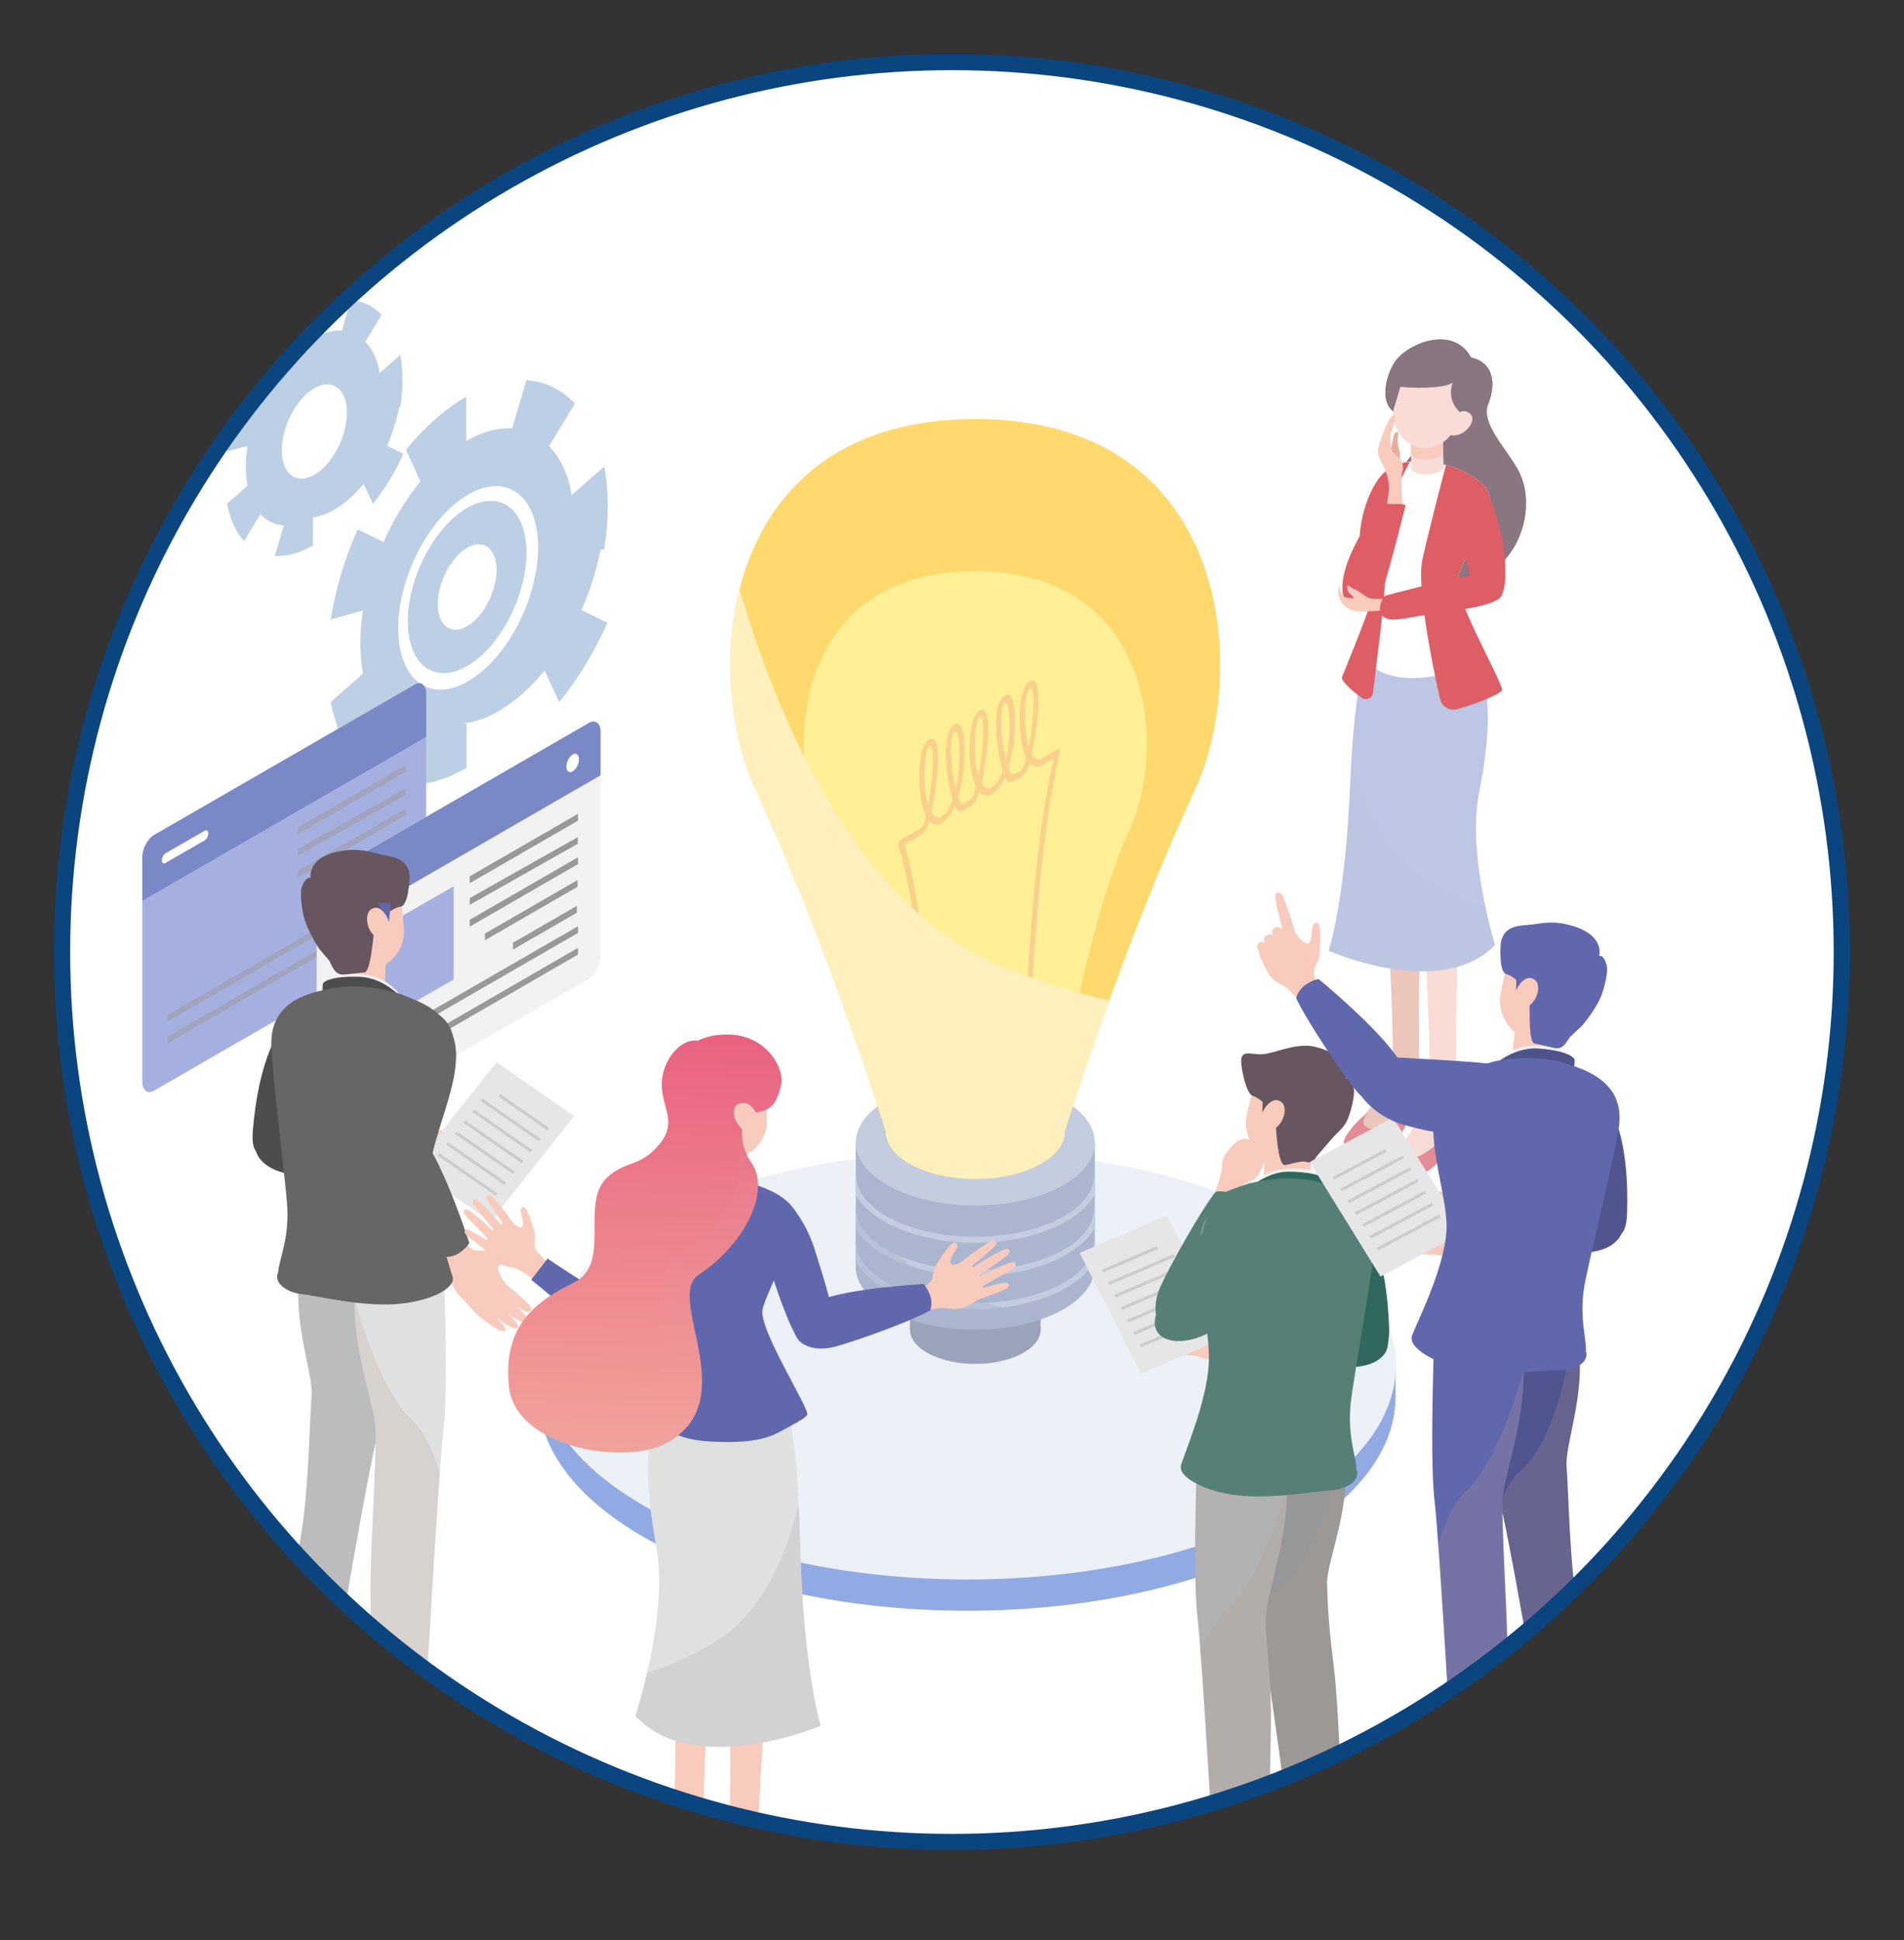 <?xml version="1.0" encoding="UTF-8"?><svg xmlns="http://www.w3.org/2000/svg" xmlns:xlink="http://www.w3.org/1999/xlink" viewBox="0 0 132.83 135.34"><rect x="0" y="0" width="132.83" height="135.34" fill="#333333" stroke="none"/><defs><style>.cls-1,.cls-2{fill:none;}.cls-3{fill:#30685d;}.cls-4{fill:#50558f;}.cls-5{fill:#e7ae9f;}.cls-6{fill:#fff0bd;}.cls-6,.cls-7,.cls-8,.cls-9,.cls-10,.cls-11,.cls-12,.cls-13,.cls-14,.cls-15,.cls-16,.cls-17,.cls-18{mix-blend-mode:multiply;}.cls-2{stroke:#0a457f;stroke-width:1.13px;}.cls-2,.cls-19{stroke-miterlimit:10;}.cls-20,.cls-17{fill:#897681;}.cls-21{fill:#e6e6e6;}.cls-7,.cls-8,.cls-9{opacity:.49;}.cls-22{fill:#c4ccdf;}.cls-8,.cls-23{fill:#abb5ce;}.cls-24{fill:url(#_名称未設定グラデーション_13-3);}.cls-25{fill:url(#_名称未設定グラデーション_13-2);}.cls-26{fill:#ecf1f8;}.cls-27{fill:#fadcd7;}.cls-28{fill:#75686f;}.cls-9,.cls-29{fill:#a6b0e0;}.cls-30{fill:#fff097;}.cls-31{fill:#979797;}.cls-32,.cls-15{fill:#f8cbbc;}.cls-33{fill:#7b88c6;}.cls-34{fill:#4d4d4d;}.cls-35{fill:#ccc;}.cls-36{fill:#6167ad;}.cls-37{isolation:isolate;}.cls-38{fill:#b1b1b1;}.cls-39{fill:#567f77;}.cls-40{fill:#91aae3;}.cls-41{fill:#414474;}.cls-10{opacity:.22;}.cls-10,.cls-11{fill:#bea090;}.cls-11{opacity:.15;}.cls-42{clip-path:url(#clippath-17);}.cls-43{clip-path:url(#clippath-19);}.cls-44{clip-path:url(#clippath-11);}.cls-45{clip-path:url(#clippath-16);}.cls-46{clip-path:url(#clippath-10);}.cls-47{clip-path:url(#clippath-15);}.cls-48{clip-path:url(#clippath-13);}.cls-49{clip-path:url(#clippath-12);}.cls-50{clip-path:url(#clippath-21);}.cls-51{clip-path:url(#clippath-1);}.cls-52{clip-path:url(#clippath-3);}.cls-53{clip-path:url(#clippath-4);}.cls-54{clip-path:url(#clippath-2);}.cls-55{clip-path:url(#clippath-7);}.cls-56{clip-path:url(#clippath-6);}.cls-57{clip-path:url(#clippath-8);}.cls-58{clip-path:url(#clippath-5);}.cls-59{fill:#bdcfe5;}.cls-60,.cls-19{fill:#fff;}.cls-61{mix-blend-mode:color-burn;opacity:.35;}.cls-61,.cls-62{fill:#bcbcbc;}.cls-63{fill:#666;}.cls-64{fill:#4e538c;}.cls-13{opacity:.42;}.cls-13,.cls-65{fill:url(#_名称未設定グラデーション_13);}.cls-14{fill:#dbdcdc;opacity:.32;}.cls-66{fill:#dd5f65;}.cls-67,.cls-16{fill:#bdc6e4;}.cls-68{fill:#d2d2d3;}.cls-69{fill:#f2f2f2;}.cls-70{fill:#9ba3ba;}.cls-19{stroke:#fff;}.cls-71{fill:#67565f;}.cls-72{fill:#e28d95;}.cls-16{opacity:.31;}.cls-73{fill:#dfe0e0;}.cls-74{fill:#fad18c;}.cls-75{fill:#eac6bb;}.cls-17{opacity:.39;}.cls-76{fill:#ffd96e;}.cls-77{clip-path:url(#clippath);}.cls-78{fill:#999;}.cls-18{fill:url(#_名称未設定グラデーション_13-4);opacity:.24;}.cls-79{fill:url(#_名称未設定グラデーション_16);}</style><clipPath id="clippath"><circle class="cls-2" cx="66.41" cy="66.41" r="62.08"/></clipPath><clipPath id="clippath-1"><path class="cls-1" d="M95.5,45.22s-.97,1.53-1.31,9.54c-.33,8.02-1.49,11.56-1.49,11.56,0,0,7.82,3.49,11.6-.4,0,0-1.97-6.31-1.12-10.59.85-4.28.82-7.2-.08-9.04l-.9-1.84-6.7.77Z"/></clipPath><clipPath id="clippath-2"><path class="cls-20" d="M97.18,28.67c-.93-.68-.47-2.56.14-3.44s2.21-1.7,3.52-1.53c1.31.16,1.78,1.24,1.78,1.24,1.62.35,1.74,1.88,1.21,3.23-.53,1.35-1.31,2.4-.41,4,1.41,2.52,2.62,7.14-.28,8.12s-6.2-1.87-7.8-2.35,3.43-6.52,3.43-6.52l-1.58-2.74Z"/></clipPath><clipPath id="clippath-3"><path class="cls-1" d="M28.91,47.77h0s0,0,0,0l-9.08,5.24-9.08,5.24c-.45.26-.82.96-.82,1.56h0v15.65s0,0,0,0c0,.6.37.88.82.62h0s0,0,0,0l9.08-5.24,9.08-5.24c.45-.26.82-.96.82-1.56h0v-15.65h0c0-.61-.37-.89-.82-.63Z"/></clipPath><clipPath id="clippath-4"><path class="cls-1" d="M41.08,68.27l-18.15,10.48c-.46.26-.82-.02-.82-.62v-15.65c0-.61.37-1.31.82-1.57l18.15-10.48c.46-.26.82.02.82.62v15.65c0,.61-.37,1.31-.82,1.57Z"/></clipPath><clipPath id="clippath-5"><path class="cls-1" d="M59.7,79.7v8.66c0,2.42,3.73,4.39,8.34,4.39s8.34-1.96,8.34-4.39v-8.66h-16.68Z"/></clipPath><clipPath id="clippath-6"><path class="cls-1" d="M68.04,29.23c-17.96,0-19.13,17.71-15.31,25.9,5.1,10.96,9.07,23.82,9.07,23.82,0,1.81,2.79,3.28,6.24,3.28s6.24-1.47,6.24-3.28c0,0,0,0,0-.01.07-.22,4.01-12.94,9.07-23.81,3.81-8.19,2.65-25.9-15.31-25.9Z"/></clipPath><clipPath id="clippath-7"><path class="cls-1" d="M91.88,97.99s1.7.93,1.96,4.28c.26,3.35-1.32,6.76-1.26,8.26s.07,2.55.47,5.72c.4,3.17.69,13.21.69,13.21,0,0-1.76,1.15-3.51.19,0,0-1.89-14.76-2.62-17.88-.73-3.12.36-12.81.36-12.81l3.92-.97Z"/></clipPath><clipPath id="clippath-8"><path class="cls-1" d="M89.04,99.04s.87,2.05.74,5.41c-.12,3.36-1.35,6.64-1.46,8.15-.11,1.51.3,3.46.34,6.65.04,3.19-.33,13.23-.33,13.23,0,0-1.87.94-3.51-.2,0,0-.92-16.4-1.29-19.58-.37-3.18.05-13.27.05-13.27l5.45-.39Z"/></clipPath><clipPath id="clippath-10"><path class="cls-1" d="M89.79,82.22c-2.31-.1-4.52.87-5.7,2.88-1.18,2.01.8,6.05.81,8.13,0,2.07-.3,3.93-.6,5.15-.3,1.22,2.55,2.31,4.84,2.42s4.71-1.06,5.06-1.95-.62-2.06-.24-4.51c.38-2.45,1.29-7.22,1.39-8.62s-.52-3.27-5.55-3.5Z"/></clipPath><clipPath id="clippath-11"><path class="cls-1" d="M107.99,89.91s1.73.84,2.15,4.15-.98,6.77-.85,8.27c.13,1.5.2,6.66.75,9.78.55,3.12,1.13,8.98,1.13,8.98,0,0-1.69,1.23-3.48.36,0,0-2.4-14.59-3.28-17.65-.87-3.06-.28-12.74-.28-12.74l3.84-1.16Z"/></clipPath><clipPath id="clippath-12"><path class="cls-1" d="M105.54,91.01s.86,2.04.74,5.38-1.34,6.61-1.45,8.1c-.11,1.5.3,7.57.34,10.74s-.33,9.05-.33,9.05c0,0-1.86.94-3.49-.2,0,0-.91-16.33-1.28-19.49-.37-3.16.05-13.19.05-13.19l5.42-.38Z"/></clipPath><clipPath id="clippath-13"><path class="cls-1" d="M107.1,73.83c-2.29-.25-4.54.57-5.84,2.49s.41,6.06.29,8.12-.55,3.88-.93,5.07c-.38,1.19,2.38,2.46,4.65,2.7,2.27.25,4.74-.75,5.14-1.61.4-.86-.48-2.08.05-4.49.53-2.41,1.74-7.08,1.93-8.46.18-1.38-.31-3.28-5.29-3.82Z"/></clipPath><clipPath id="clippath-15"><path class="cls-1" d="M23.04,84.95s-1.73.84-2.15,4.15.98,6.77.85,8.27c-.13,1.5-.2,6.66-.75,9.78s-1.13,8.98-1.13,8.98c0,0,1.69,1.23,3.48.36,0,0,2.4-14.59,3.28-17.65.87-3.06.28-12.74.28-12.74l-3.84-1.16Z"/></clipPath><clipPath id="clippath-16"><path class="cls-1" d="M25.48,86.05s-.86,2.04-.74,5.38c.12,3.34,1.34,6.61,1.45,8.1.11,1.5-.3,7.57-.34,10.74-.04,3.17.33,9.05.33,9.05,0,0,1.86.94,3.49-.2,0,0,.91-16.33,1.28-19.49.37-3.16-.05-13.19-.05-13.19l-5.42-.38Z"/></clipPath><clipPath id="clippath-17"><path class="cls-1" d="M25.25,68.85c2.3.02,4.44,1.09,5.51,3.15,1.07,2.06-1.11,5.97-1.22,8.03s.1,3.92.34,5.15c.24,1.23-2.65,2.17-4.93,2.15s-4.62-1.3-4.92-2.2.72-2.01.47-4.47c-.25-2.46-.91-7.23-.94-8.63s.69-3.22,5.69-3.19Z"/></clipPath><linearGradient id="_名称未設定グラデーション_13" x1="8302.48" y1="288.21" x2="8302.48" y2="292.34" gradientTransform="translate(8357.69 143.14) rotate(-177.9) scale(1 -1)" gradientUnits="userSpaceOnUse"><stop offset="0" stop-color="#e18296"/><stop offset="1" stop-color="#f2a59c"/></linearGradient><linearGradient id="_名称未設定グラデーション_13-2" x1="8298.57" y1="290.43" x2="8298.57" y2="294.56" xlink:href="#_名称未設定グラデーション_13"/><clipPath id="clippath-19"><path class="cls-1" d="M54.55,96.83s1.05,1.72,1.26,10.65,1.43,12.9,1.43,12.9c0,0-8.77,3.73-12.91-.68,0,0,2.32-6.98,1.46-11.76-.86-4.78-.76-8.03.28-10.06l1.04-2.03,7.44.99Z"/></clipPath><linearGradient id="_名称未設定グラデーション_13-3" x1="-795.69" y1="-99.35" x2="-795.69" y2="-94.15" gradientTransform="translate(849.12 143.14) rotate(-2.1)" xlink:href="#_名称未設定グラデーション_13"/><linearGradient id="_名称未設定グラデーション_16" x1="8482.32" y1="240.37" x2="8482.32" y2="269.78" gradientTransform="translate(8530.91 143.14) rotate(-177.9) scale(1 -1)" gradientUnits="userSpaceOnUse"><stop offset="0" stop-color="#e96381"/><stop offset="1" stop-color="#f1a49b"/></linearGradient><clipPath id="clippath-21"><path class="cls-1" d="M48.68,72.6s.8-.49,2.27-.43c2.55.1,3.81,2.37,3.54,3.53-.38,1.67-1.02,1.77-1.76,1.9-1.26.22-1.22,2.2-.3,3.53,1.37,1.97-.51,5.71-3.69,7.79-2.38,1.57,3.18,8.76-2.22,11.73-2.92,1.61-10.6.34-11.02-3.96-.42-4.29,1.92-5.92,4.56-7.24s.37-5.52,2.31-7.33c1.25-1.16,2.28-.69,3.59-2.25s.28-2.46.21-4.08c-.08-1.61,1.16-3.35,2.49-3.2Z"/></clipPath><linearGradient id="_名称未設定グラデーション_13-4" x1="8598.99" y1="78.77" x2="8598.01" y2="105.42" gradientTransform="translate(8645.02) rotate(-180) scale(1 -1)" xlink:href="#_名称未設定グラデーション_13"/></defs><g class="cls-37"><g id="_レイヤー_2"><g id="TXX"><g class="cls-77"><rect class="cls-19" x=".5" y=".5" width="131.83" height="131.83"/><path class="cls-75" d="M99,74.62s-.08-8.49.2-11.38c.29-2.89-.5-7.6-.5-7.6l-2.32.22s.94,15.68.76,18.47c-.19,2.79,1.86.28,1.86.28Z"/><path class="cls-75" d="M99,74.62s.3.55.32.95.26.94-.28,1.32-.99.62-1.35,1.24-1.53,1.71-2.51,1.5-1.22-.39-.82-.86,1.87-2.15,2.19-2.97.59-1.46.59-1.46l1.86.28Z"/><path class="cls-72" d="M95.35,77.66s-.63.5-.97.93-.81,1.01-.56,1.26,1.31.76,2.72.11,1.51-1.48,1.74-1.96.65-.97.8-.73.1.92.1.92c0,0,.43.12.56-.05,0,0-.1-1-.03-1.49s-.24-1.46-.24-1.46c0,0-.46.08-.85.92s-.87,1.67-1.37,2.04-1.03.71-1.47.63-.99-.3-.42-1.11Z"/><path class="cls-27" d="M101.6,76.59s-.08-8.49.2-11.38-.5-7.6-.5-7.6l-2.32.22s.94,15.68.76,18.47c-.19,2.79,1.86.28,1.86.28Z"/><path class="cls-67" d="M95.5,45.22s-.97,1.53-1.31,9.54c-.33,8.02-1.49,11.56-1.49,11.56,0,0,7.82,3.49,11.6-.4,0,0-1.97-6.31-1.12-10.59.85-4.28.82-7.2-.08-9.04l-.9-1.84-6.7.77Z"/><g class="cls-51"><path class="cls-16" d="M93.65,47.07s.08,10.64,5.84,14.18,8.7,2.23,8.7,2.23l-3.29,7.66-15.89-.79,4.64-23.29Z"/></g><path class="cls-27" d="M101.6,76.59s.3.55.32.95.26.94-.28,1.32-.99.62-1.35,1.24-1.53,1.71-2.51,1.5-1.22-.39-.82-.86,1.87-2.15,2.19-2.97.59-1.46.59-1.46l1.86.28Z"/><path class="cls-72" d="M97.95,79.63s-.63.5-.97.93-.81,1.01-.56,1.26,1.31.76,2.72.11,1.51-1.48,1.74-1.96.65-.97.8-.73.1.92.1.92c0,0,.43.12.56-.05,0,0-.1-1-.03-1.49s-.24-1.46-.24-1.46c0,0-.46.08-.85.92s-.87,1.67-1.37,2.04-1.03.71-1.47.63-.99-.3-.42-1.11Z"/><path class="cls-20" d="M97.18,28.67c-.93-.68-.47-2.56.14-3.44s2.21-1.7,3.52-1.53c1.31.16,1.78,1.24,1.78,1.24,1.62.35,1.74,1.88,1.21,3.23-.53,1.35,1.17,2.98,2.06,4.57,1.41,2.52.15,6.57-2.76,7.54s-6.2-1.87-7.8-2.35,3.43-6.52,3.43-6.52l-1.58-2.74Z"/><path class="cls-20" d="M97.18,28.67c-.93-.68-.47-2.56.14-3.44s2.21-1.7,3.52-1.53c1.31.16,1.78,1.24,1.78,1.24,1.62.35,1.74,1.88,1.21,3.23-.53,1.35-1.31,2.4-.41,4,1.41,2.52,2.62,7.14-.28,8.12s-6.2-1.87-7.8-2.35,3.43-6.52,3.43-6.52l-1.58-2.74Z"/><g class="cls-54"><path class="cls-17" d="M98.01,29.15s2.71-.97,4.17,1.77,3.54,5.89,1.82,8.03c-1.72,2.13-6.84,1.01-6.84,1.01l-3.94-5.73,4.78-5.07Z"/></g><path class="cls-60" d="M99.56,32.23c2.22.13,4.31,1.44,4.38,2.5s-1.96,4.49-2.26,5.69c-.3,1.2,1.73,4.8,1.59,5.18s-1.97,1.65-4.63,1.7c-2.66.05-3.81-1.48-3.66-1.89s.99-3.9,1.1-5.01c.11-1.11-1.2-1.28-1.24-2.69-.04-1.4.61-3.74,1.69-4.75.8-.76,1.53-.83,3.02-.74Z"/><path class="cls-66" d="M101.68,40.42c.3-1.2,2.33-4.63,2.26-5.69-.06-.85-1.4-1.85-3.06-2.29-.37,1.38-1.18,4.49-1.65,6.6-.39,1.74.61,7.02,1.23,9.71.12.54.67.87,1.2.72,1.52-.43,3.03-1.08,3.12-1.33.14-.39-3.4-6.51-3.09-7.72Z"/><path class="cls-66" d="M96.61,38.4c-.4-2.45,1.72-6.14,1.75-6.18-.75.05-1.26.24-1.81.76-1.08,1.02-1.73,3.35-1.69,4.75s1.35,1.58,1.24,2.69c-.11,1.11-2.33,6.42-2.48,6.82-.08.2.61.91,1.39,1.44.31.21.73.03.77-.34.31-2.65,1.11-8.27.84-9.93Z"/><path class="cls-27" d="M98.41,30.27l.05,2.47s.23.37.98.36,1.17-.29,1.27-.45l-.05-2.56-2.24.18Z"/><path class="cls-15" d="M98.41,30.27l.03,1.39s.26.44,1.01.42,1.23-.46,1.23-.46l-.02-1.08-2.25-.27Z"/><rect class="cls-27" x="97.38" y="25.36" width="4.48" height="5.91" rx="2.24" ry="2.24" transform="translate(12.42 -27.56) rotate(16.78)"/><path class="cls-27" d="M101.37,29.03s.69-.68,1.22-.14-.67,1.85-1.6,1.39l.38-1.25Z"/><path class="cls-66" d="M103.71,34.14s.36.77.86,2.52.59,4.02.25,4.7-1.28.55-1.74.19-.98-3.62-1.02-4.35c-.04-.73.21-3.27,1.65-3.07Z"/><path class="cls-20" d="M101.33,26.69s-.31.28-1.58.34-2.06-.05-2.06-.05l-.41,1.37s-.42-.57-.05-1.63c.37-1.06,1.59-2.53,3.27-2.24,1.68.29,1.83,1.06,1.83,1.06,0,0,1.05.89.46,1.96s-.94,1.25-.94,1.25c0,0-.95-.76-.51-2.05Z"/><path class="cls-5" d="M97.66,32.37s.08-.64-.1-1.2.14-1.03-.11-1.03-.26.56-.37.95-.15,1.18-.15,1.18l.73.1Z"/><path class="cls-32" d="M96.28,30.81c-.21.59-.25.79.16,1.55s.49,1.49.46,1.83-.28,1.77-.28,1.77c0,0,.89.51,1.32-.11,0,0-.3-2.28-.11-2.93s-.23-1.01-.54-1.26c-.34-.28-.36-1.3-.22-1.56s.42-1.27.09-1.11-.87,1.81-.87,1.81Z"/><path class="cls-66" d="M96.5,35.06s.32.13.8.1.76.07.76.07c0,0-.75,3.07-1.36,5.12-.45,1.53-1.26,2.32-2.45,1.9-.7-.25-.91-1.62.04-3.73.93-2.07,2.22-3.46,2.22-3.46Z"/><path class="cls-32" d="M93.44,40.83s-.17.45,0,.89.55.85,1.23.92,2.42-.11,2.42-.11l-.13-.79s-1.23.15-1.59-.09-.7-.51-.88-.55-.44-.34-.49-.24.02.43.18.55.39.41.15.33-.83.14-.87-.91Z"/><path class="cls-66" d="M104.82,41.36c-.02,1.01-3.81,1.24-6.22,1.68-.74.13-1.32.23-1.67.16-1.21-.25-.39-1.59-.39-1.59,0,0,0-.06,1.86-.51,2.14-.52,6.47-2.08,6.42.26Z"/><path class="cls-59" d="M39.9,38.83s0,0,0,0c0,0,0,0,0,0,0,0,0,0,0,0,0,0,0,0,0,0,0,0,0,0,0,0,0,0,0,0,0,0,0,0,0,0,0,0,0,0,0,0,0,0,0,0,0,0,0,0,0,0,0,0,0,0,0,.01,0,.03,0,.04,0,0,0,0,0,0,0,0,0,0,0,0,0,0,0,0,0,0,0,0,0,0,0,0h0s0,0,0,0c0,0,0,0,0,0,0,0,0,0,0,0,0,0,0,0,0,0,0,0,0,0,0,0,0,0,0,0,0,0,0,.02,0,.03,0,.04,0,0,0,0,0,0,0,0,0,0,0,0,0,0,0,0,0,0,0,0,0,0,0,0,0,0,0,0,0,0l2.26-.62c.16-1.02.24-2.03.24-2.99,0-.98-.08-1.91-.25-2.76l-2.26,1.99s0,0,0,0c0,0,0,0,0,0,0,0,0,0,0,0,0,0,0,0,0,0,0,0,0,0,0,0,0,0,0,0,0,0,0,0,0,0,0,0,0,0,0,0,0,0,0,0,0,0,0,0,0,0,0,0,0,0,0,0,0,0,0,0,0,0,0,0,0,0,0,0,0,0,0,0,0,0,0,0,0,0,0,0,0,0,0,0,0,0,0,0,0,0,0,0,0,0,0,0,0,0,0,0,0,0,0,0,0,0,0,0,0,0,0,0,0,.01,0,0,0,0,0,0,0,0,0,0,0,0,0,0,0,0,0,0,0,0,0,0,0,0,0,0,0,0,0,0,0,0,0,0,0,0,0,0,0,0,0,0,0,0,0,0,0,0,0,0,0,0,0,0,0,0,0,0,0,0,0,0,0,0,0,0,0,0,0,0,0,0,0,0,0,0,0,0,0,0,0,.01,0,.02,0,0,0,0,0,0,0,0,0,0,0,0,0,0,0,0,0,0,0,0,0,0,0,0,0,0,0,0,0,0,0,0,0,0,0,0,0,0,0,0,0,0,0,0,0,0,0,0,0,0,0,0,0,0,0,0,0,0,0,0,0,0,0,0,0,0,0,0,0,0,0,.01-.25-1.5-.81-2.67-1.59-3.45,0,0,0,0,0,0,0,0,0,0,0,0,0,0,0,0,0,0,0,0,0,0,0,0,0,0,0,0,0,0,0,0,0,0,0,0,0,0,0,0,0,0,0,0,0,0,0,0,0,0,0,0,0,0,0,0,0,0,0,0,0,0,0,0,0,0,0,0,0,0,0,0,0,0,0,0,0,0,0,0,0,0,0,0,0,0,0,0,0,0,0,0,0,0,0,0,0,0,0,0,0,0,0,0,0,0,0,0,0,0,0,0,0,0,0,0,0,0,0,0,0,0,0,0,0,0,0,0,0,0,0,0,0,0,0,0,0,0,0,0,0,0,0,0,0,0,0,0,0,0,0,0,0,0,0,0,0,0,0,0,0,0,0,0,0,0,0,0,0,0,0,0,0,0,0,0,0,0,0,0,0,0,0,0,0,0,0,0,0,0,0,0,0,0,0,0,0,0,0,0,0,0,0,0,0,0,0,0,0,0,0,0,0,0,0,0,0,0,0,0,0,0,0,0,0,0,0,0,0,0,0,0,0,0,0,0,0,0,0,0,0,0,0,0,0,0,0,0,0,0,0,0,0,0,0,0,0,0,0,0,0,0,0,0,0,0,0,0,0,0,0,0,0,0,0,0,0,0,0,0,0,0,0,0,0,0,0,0,0,0,0,0,0,0,0,0,0,0,0,0,0,0,0,0,0,0,0,0,0,0,0,0,0,0,0,0,0,0l1.81-2.97c-.91-.98-2.08-1.55-3.38-1.63l-1,3.36s0,0,0,0c-.97-.06-2.05.22-3.2.88v-3.09c-1.47.85-2.89,2.1-4.21,3.71l1.01,2.2s0,0,0,0c-1.01,1.24-1.9,2.7-2.59,4.26,0-.01.01-.02.02-.03l-1.81-.88c-.91,2.04-1.55,4.21-1.88,6.28l2.26-.62s0-.01,0-.02c-.12.78-.19,1.55-.19,2.31,0,.76.06,1.46.19,2.1,0,0,0,0,0,0l-2.26,1.99c.32,1.7.97,3.12,1.88,4.11l1.81-2.97s-.02-.02-.03-.03h0s0,0-.01-.01c.7.78,1.59,1.22,2.62,1.29,0,0,0,0,0,0l-1,3.36c1.32.08,2.73-.3,4.2-1.15h.01s0-3.09,0-3.09h0s0,0,0,0h0s0,0,0,0h0s0,0,0,0c0,0,0,0,0,0,0,0,0,0,0,0,0,0,0,0,0,0,0,0,0,0,0,0,0,0,0,0,0,0,0,0,0,0,0,0,0,0,0,0,0,0,0,0,0,0,0,0,0,0,0,0,0,0,0,0,0,0,0,0,0,0,0,0,0,0,0,0,0,0,0,0,0,0,0,0,0,0,0,0,0,0,0,0,0,0,0,0,0,0,0,0,0,0,0,0,0,0,0,0,0,0,0,0,0,0,0,0,0,0,0,0,0,0,0,0,0,0,0,0,0,0,0,0,0,0,0,0,0,0,0,0,0,0,0,0,0,0h0s0,0,0,0c0,0,0,0,0,0,0,0,0,0,0,0,0,0,0,0,0,0,0,0,0,0,0,0,0,0,0,0,0,0,0,0,0,0,0,0,0,0,0,0,0,0,0,0,0,0,0,0,0,0,0,0,0,0,0,0,0,0,0,0,0,0,0,0,0,0,0,0,0,0,0,0,0,0,0,0,0,0,0,0,0,0,0,0,0,0,0,0,0,0,0,0,0,0,0,0,0,0,0,0,0,0,0,0,0,0,0,0,0,0,0,0,0,0,0,0,0,0,0,0,0,0,0,0,0,0,0,0,0,0,0,0,0,0,0,0,0,0,0,0,0,0,0,0,0,0,0,0,0,0,0,0,0,0,0,0,0,0,0,0,0,0,0,0,0,0,0,0,0,0,0,0,0,0,0,0,0,0,0,0,0,0,0,0,0,0,0,0,0,0,0,0,0,0,0,0,0,0,0,0,0,0,0,0,0,0,0,0,0,0,0,0,0,0,0,0,0,0,0,0,0,0,0,0,0,0,0,0,0,0,0,0,0,0,0,0,0,0,0,0,0,0,0,0,0,0,0,0,0,0,0,0,0,0,0,0,0,0,0,0,0,0,0,0,0,0,0,0,0,0,0,0,0,0,0,0,0,0,0,0,0,0,0,0,0,0,0,0,0,0,0,0,0,0,0,0,0,0,0,0,0,0,0,0,0,0,0,0,0,0,0,0,0,0,0,0,0,0,0,0,0,0,0,0,0,0,0,0,0,0,0,0,0,0,0,0,0,0,0,0,0,0,0,0,0,0,0,0,0,0,0,0,0,0,0,0,0,0,0,0,0,0,0,0,0,0,0,0,0,0,0,0,0,0,0,0,0,0,0,0,0,0,0,0,0,0,0,0,0,0,0,0,0,0,0,0h0s0,0,0,0c0,0,0,0,0,0,0,0,0,0,0,0,0,0,0,0,0,0,0,0,0,0,0,0,0,0,0,0,0,0,0,0,0,0,0,0,0,0,0,0,0,0,0,0,0,0,0,0,0,0,0,0,0,0,0,0,0,0,0,0,0,0,0,0,0,0,0,0,0,0,0,0,0,0,0,0,0,0,0,0,0,0,0,0,0,0,0,0,0,0,0,0,0,0,0,0,0,0,0,0,0,0,0,0,0,0,0,0,0,0,0,0,0,0,0,0,0,0,0,0,0,0,0,0,0,0,0,0,0,0,0,0,0,0,0,0,0,0,0,0,0,0,0,0,0,0,0,0,0,0,0,0,0,0,0,0s0,0,0,0c0,0,0,0,0,0,0,0,0,0,0,0,0,0,0,0,0,0,0,0,0,0,0,0,0,0,0,0,0,0,0,0,0,0,0,0,0,0,0,0,0,0,0,0,0,0,0,0,0,0,0,0,0,0,0,0,0,0,0,0,0,0,0,0,0,0,0,0,0,0,0,0,0,0,0,0,0,0,0,0,0,0,0,0,0,0,0,0,0,0,0,0,0,0,0,0,0,0,0,0,0,0,0,0,0,0,0,0,0,0,0,0,0,0,0,0,0,0,0,0,0,0,0,0,0,0,0,0,0,0,0,0,0,0,0,0,0,0,0,0,0,0,0,0,0,0,0,0,0,0,0,0,0,0,0,0,0,0,0,0,0,0,0,0,0,0,0,0,0,0,0,0,0,0,0,0,0,0,0,0,0,0,0,0,0,0,0,0,0,0,0,0,0,0,0,0,0,0,0,0,0,0,0,0,0,0,0,0,0,0,0,0,0,0,0,0,0,0,0,0,0,0,0,0,0,0,0,0,0,0,0,0,0,0,0,0,0,0,0,0,0,0,0,0,0,0,0,0,0,0,0,0,0,0,0,0,0,0,0,0,0,0,0,0,0,0,0,0,0,0,0,0,0,0,0,0,0,0,0,0,0,0,0,0,0,0,0,0,0,0,0,0,0,0,0,0,0,0,0,0,0,0,0,0,0,0,0,0,0,0,0,0,0,0,0,0,0,0,0,0,0,0,0,0h0s0,0,0,0c0,0,0,0,0,0,0,0,0,0,0,0,0,0,0,0,0,0,0,0,0,0,0,0,0,0,0,0,0,0,0,0,0,0,0,0,0,0,0,0,0,0,0,0,0,0,0,0,0,0,0,0,0,0,0,0,0,0,0,0,0,0,0,0,0,0,0,0,0,0,0,0,0,0,0,0,0,0,0,0,0,0,0,0,0,0,0,0,0,0,0,0,0,0,0,0,0,0,0,0,0,0,0,0,0,0,0,0,0,0,0,0,0,0,0,0,0,0,0,0,0,0,0,0,0,0h0s0,0,0,0c0,0,0,0,0,0,0,0,0,0,0,0,0,0,0,0,0,0,0,0,0,0,0,0h0s0,0,0,0c0,0,0,0,0,0,0,0,0,0,0,0,0,0,0,0,0,0,0,0,0,0,0,0,0,0,0,0,0,0,0,0,0,0,0,0,0,0,0,0,0,0,0,0,0,0,0,0,0,0,0,0,0,0,0,0,0,0,0,0,0,0,0,0,0,0,0,0,0,0,0,0,0,0,0,0,0,0,0,0,0,0,0,0,0,0,0,0,0,0,0,0,0,0,0,0,0,0,0,0,0,0,0,0,0,0,0,0,0,0,0,0,0,0,0,0,0,0,0,0,0,0,0,0,0,0,0,0,0,0,0,0,0,0,0,0,0,0,0,0,0,0,0,0,0,0,0,0,0,0,0,0,0,0,0,0,0,0,0,0,0,0,0,0,0,0,0,0,0,0,0,0,0,0,0,0,0,0,0,0,0,0,0,0,0,0,0,0,0,0,0,0,0,0,0,0,0,0,0,0,0,0,0,0,0,0,0,0-.01,0,0,0,0,0,0,0,0,0,0,0,0,0,0,0,0,0,0,0,0,0,0,0,0,0,0,0,0,0,0,0,0,0,0,0,0,0,0,0,0,0,0,0,0,0,0,0,0,0,0,0,0,0,0,0,0,0,0,0,0,0,0,0,0,0,0,0,0,0,0,0,0,0,0,0,0,0,0,0,0,0,0,0-.01,0,0,0,0,0,0,0,0,0,0,0,0,0,0,0,0,0,0,0,0,0,0,0,0,0,0,0,0,0,0,0,0,0,0,0,0,0,0,0,0,0,0,0,0,0,0,0,0,0,0,0,0,0,0,0,0,0,0,0,0,0,0,0,0,0,0,0,0,0,0,0,0,0,0,0,0,0,0,0,0,0,0,0-.01,0,0,0,0,0,0,0,0,0,0,0,0,0,0,0,0,0,0,0,0,0,0,0,0,0,0,0,0,0,0,0,0,0,0,0,0,0,0,0,0,0,0,0,0,0,0,0,0,0,0,0,0,0,0,0,0,0,0,0,0,0,0,0,0,0,0,0,0,0,0,0,0,0,0,0,0,0,0,0,0,0,0,0-.01,0,0,0,0,0,0,0,0,0,0,0,0,0,0,0,0,0,0,0,0,0,0,0,0,0,0,0,0,0,0,0,0,0,0,0,0,0,0,0,0,0,0,0,0,0,0,0,0,0,0,0,0,0,0,0,0,0,0,0,0,0,0,0,0,0,0,0,0,0,0,0,0,0,0,0,0,0,0,0,0,0,0,0,0,0,0,0,0,0,0,0,0,0,0,0,0,0,0,0,0,0,0,0,0,0,0,0,0,0,0,0,0,0,0,0,0,0,0,0,0,0,0,0,0,0,0,0,0,0,0,0,0,0,0,0,0,0,0,0,0,0,0,0,0,0h0s0,0,0,0c0,0,0,0,0,0,0,0,0,0,0,0,0,0,0,0,0,0,0,0,0,0-.01,0,0,0,0,0,0,0,0,0,0,0,0,0,0,0,0,0,0,0,0,0,0,0,0,0,0,0,0,0,0,0,0,0,0,0,0,0,0,0,0,0,0,0,0,0,0,0,0,0,0,0,0,0,0,0,0,0,0,0,0,0,0,0,0,0,0,0,0,0,0,0,0,0,0,0,0,0,0,0,0,0,0,0,0,0,0,0,0,0,0,0,0,0,0,0,0,0,0,0,0,0,0,0,0,0,0,0,0,0,0,0,0,0,0,0,0,0,0,0,0,0,0,0,0,0,0,0,0,0,0,0,0,0,0,0,0,0,0,0,0,0,0,0,0,0,0,0,0,0,0,0,0,0,0,0,0,0,0,0,0,0,0,0,0,0,0,0,0,0,0,0,0,0,0,0,0,0,0,0,0,0,0,0,0,0,0,0,0,0,0,0,0,0,0,0,0,0,0,0,0,0,0,0,0,0,0,0,0,0,0,0,0,0,0,0,0,0,0,0,0,0,0,0,0,0,0,0,0,0,0,0,0,0,0,0,0,0,0,0,0,0,0,0,0,0,0,0,0,0,0,0,0,0,0,0,0,0,0,0,0,0,0,0,0,0,0,0,0,0,0,0,0,0,0,0,0,0,0,0,0,0,0,0,0,0,0,0,0,0,0,0,0,0,0,0,0,0,0,0,0,0,0,0,0,0,0,0,0,0,0,0,0,0,0,0,0,0,0,0,0,0,0,0,0,0,0,0,0,0,0,0,0,0,0,0,0,0,0,0,0,0,0,0,0,0,0,0,0,0,0,0,0,0,0,0,0,0,0,0,0,0,0,0,0,0,0,0,0,0,0,0,0,0,0,0,0,0,0,0,0,0,0,0-.01,0,0,0,0,0,0,0,0,0,0,0,0,0,0,0,0,0,0,0,0,0,0,0,0,0,0,0,0,0,0,0,0,0,0,0,0,0,0,0,0,0,0,0,0,0,0,0,0,0,0,0,0,0,0,0,0,0,0,0,0,0,0,0,0,0,0,0,0,0,0,0,0,0,0,0,0,0,0,0,0,0,0,0-.01,0,0,0,0,0,0,0,0,0,0,0,0,0,0,0,0,0,0,0,0,0,0,0,0,0,0,0,0,0,0,0,0,0,0,0,0,0,0,0,0,0,0,0,0,0,0,0,0,0,0,0,0,0,0,0,0,0,0,0,0,0,0,0,0,0,0,0h0s0,0,0,0c0,0,0,0-.01,0,0,0,0,0,0,0,0,0,0,0,0,0,0,0,0,0,0,0,0,0,0,0,0,0,0,0,0,0,0,0,0,0,0,0,0,0,0,0,0,0,0,0,0,0,0,0,0,0,0,0,0,0,0,0,0,0,0,0,0,0,0,0,0,0,0,0,0,0,0,0,0,0,0,0,0,0,0,0,0,0,0,0-.01,0,0,0,0,0,0,0,0,0,0,0,0,0,0,0,0,0,0,0,0,0,0,0,0,0,0,0,0,0,0,0,0,0,0,0,0,0,0,0,0,0,0,0,0,0,0,0,0,0,0,0,0,0,0,0,0,0,0,0,0,0,0,0,0,0,0,0,0,0,0,0,0,0,0,0,0,0,0,0,0,0,0,0-.01,0,0,0,0,0,0,0,0,0,0,0,0,0,0,0,0,0,0,0,0,0,0,0,0,0,0,0,0,0,0,0,0,0,0,0,0,0,0,0,0,0,0,0,0,0,0,0,0,0,0,0,0,0,0,0,0,0,0,0,0,0,0,0,0,0,0,0,0,0,0,0,0,0,0,0,0,0,0,0,0,0,0,0,0,0t0,0s0,0,0,0c0,0,0,0,0,0,0,0,0,0,0,0,0,0,0,0,0,0,0,0,0,0,0,0,0,0,0,0,0,0,0,0,0,0,0,0,0,0,0,0,0,0,0,0,0,0,0,0,0,0,0,0,0,0,0,0,0,0,0,0,0,0,0,0,0,0,0,0,0,0,0,0,0,0,0,0,0,0,0,0,0,0,0,0,0,0,0,0,0,0,0,0,0,0,0,0,0,0,0,0,0,0,0,0,0,0,0,0,0,0,0,0,0,0,0,0,0,0,0,0,0,0,0,0,0,0,0,0,0,0,0,0,0,0,0,0,0,0,0,0,0,0,0,0,0,0,0,0,0,0,0,0,0,0,0,0,0,0,0,0,0,0,0,0,0,0,0,0,0,0,0,0,0,0,0,0,0,0-.01,0h0s0,0,0,0c0,0,0,0,0,0,0,0,0,0,0,0,0,0,0,0,0,0,0,0,0,0,0,0,0,0,0,0,0,0,0,0,0,0,0,0,0,0,0,0,0,0,0,0,0,0,0,0,0,0,0,0,0,0,0,0,0,0,0,0,0,0,0,0,0,0,0,0,0,0,0,0h0s0,0-.01,0h0s0,0,0,0c0,0,0,0,0,0,0,0,0,0,0,0,0,0,0,0,0,0,0,0,0,0,0,0,0,0,0,0,0,0,0,0,0,0,0,0,0,0,0,0,0,0,0,0,0,0,0,0,0,0,0,0,0,0,0,0,0,0,0,0,0,0,0,0,0,0,0,0,0,0,0,0,0,0,0,0,0,0,0,0,0,0-.01,0,0,0,0,0,0,0,0,0,0,0,0,0,0,0,0,0,0,0,0,0,0,0,0,0,0,0,0,0,0,0,0,0,0,0,0,0,0,0,0,0,0,0,0,0,0,0,0,0,0,0,0,0,0,0,0,0,0,0,0,0,0,0,0,0,0,0,0,0,0,0,0,0,0,0,0,0,0,0,0,0,0,0,0,0h0s0,0,0,0c0,0,0,0,0,0,0,0,0,0,0,0,0,0,0,0,0,0,0,0,0,0,0,0,0,0,0,0,0,0,0,0,0,0,0,0,0,0,0,0,0,0,0,0,0,0,0,0,0,0,0,0,0,0,0,0,0,0,0,0,0,0,0,0,0,0,0,0,0,0,0,0,0,0,0,0,0,0,0,0,0,0-.01,0,0,0,0,0,0,0,0,0,0,0,0,0,0,0,0,0,0,0,0,0,0,0,0,0,0,0,0,0,0,0,0,0,0,0,0,0,0,0,0,0,0,0,0,0,0,0,0,0,0,0,0,0,0,0,0,0,0,0,0,0,0,0,0,0,0,0,0,0,0,0,0,0,0,0,0,0,0,0,0,0,0,0,0,0,0,0,0,0,0,0,0,0,0,0,0,0,0,0,0,0,0,0,0,0,0,0,0,0,0,0,0,0,0,0,0,0,0,0,0,0,0,0,0,0,0,0,0,0,0,0,0,0,0,0,0,0,0,0,0,0,0,0,0,0,0,0,0,0,0,0,0,0,0,0,0,0,0,0,0,0,0,0,0,0,0,0,0,0,0,0,0,0,0,0,0,0,0,0,0,0,0,0,0,0,0,0,0,0,0,0,0,0,0,0,0,0,0,0,0,0,0,0,0,0,0,0,0,0,0,0,0,0,0,0,0,0,0,0,0,0,0,0,0,0,0,0,0,0,0,0,0,0,0,0,0,0,0,0,0,0,0,0,0,0,0,0,0,0,0,0,0,0,0,0,0,0,0,0,0,0,0,0,0,0,0,0,0,0,0,0,0,0,0,0,0,0,0,0,0,0,0,0,0,0,0,0,0,0,0,0,0,0,0,0,0,0,0,0,0,0,0,0,0,0,0,0,0,0,0,0,0,0,0,0,0,0,0,0,0,0,0,0,0,0,0,0,0,0,0,0,0,0,0,0,0,0,0,0,0,0,0,0,0,0,0,0,0,0,0,0,0,0,0,0,0,0,0,0,0,0,0,0,0,0,0,0,0,0,0,0,0,0,0,0,0,0,0,0,0,0,0,0,0,0,0,0,0,0,0,0,0,0,0,0,0,0,0,0,0,0,0,0,0,0,0,0,0,0,0,0,0,0,0,0,0,0,0,0,0,0,0,0,0,0,0,0,0,0,0,0,0,0,0,0,0,0,0,0,0,0,0,0,0,0,0,0,0,0,0,0,0,0,0,0,0,0,0,0,0,0,0,0,0,0,0,0,0,0,0,0,0,0,0,0,0,0,0,0,0,0,0,0,0,0,0,0,0,0,0,0,0,0,0,0,0,0,0,0,0,0,0,0,0,0,0,0,0,0,0,0,0,0,0,0,0,0,0,0,0,0,0,0,0,0,0,0,0,0,0,0,0,0,0,0,0,0,0,0,0,0,0,0,0,0,0,0,0,0,0,0,0,0,0,0,0,0,0,0,0,0,0,0,0,0,0,0,0,0,0,0,0,0,0,0,0,0,0,0,0,0,0,0,0,0,0,0,0,0,0,0,0,0,0,0,0,0,0,0,0,0,0,0,0,0,0,0,0,0,0,0,0,0,0,0,0,0,0,0,0,0,0,0,0,0,0,0,0,0,0,0,0,0,0,0,0,0,0,0,0,0,0,0,0,0,0,0,0,0,0,0,0,0,0,0,0,0,0,0,0,0,0,0,0,0-.01,0,0,0,0,0,0,0,0,0,0,0,0,0,0,0,0,0,0,0,0,0,0,0,0,0,0,0,0,0,0,0,0,0,0,0,0,0,0,0,0,0,0,0,0,0,0,0,0,0,0,0,0,0,0,0,0,0,0,0,0,0,0,0,0,0,0,0,0,0,0,0,0,0,0,0,0,0,0,0,0,0,0,0-.01,0,0,0,0,0,0,0,0,0,0,0,0,0,0,0,0,0,0,0,0,0,0,0,0,0,0,0,0,0,0,0,0,0,0,0,0,0,0,0,0,0,0,0,0,0,0,0,0,0,0,0,0,0,0,0,0,0,0,0,0,0,0,0,0,0,0,0,0,0,0,0,0,0,0,0,0,0,0,0,0,0-.01,0-.02,0,0,0,0,0,0,0,0,0,0,0,0,0,0,0,0,0,0,0,0,0,0,0,0,0,0,0,0,0,0,0,0,0,0,0,0,0,0,0,0,0,0,0,0,0,0,0,0,0,0,0,0,0,0,0,0,0,0,0,0,0,0,0,0,0,0,0,0,0-.01,0-.02,0,0,0,0,0,0,0,0,0,0,0,0,0,0,0,0,0,0,0,0,0,0,0,0,0,0,0,0,0,0,0,0,0,0,0,0,0h0s0,0,0,0c0,0,0,0,0,0,0,0-.02,0-.02,0,0,0,0,0,0,0,0,0,0,0,0,0,0,0,0,0,0,0,0,0,0,0,0,0,0,0,0,0,0,0,0,0,0,0,0,0,0,0,0,0,0,0,0,0,0,0,0,0,0,0,0,0,0,0,0,0-.02,0-.02,0,0,0,0,0,0,0,0,0,0,0,0,0,0,0,0,0,0,0,0,0,0,0,0,0,0,0,0,0,0,0,0,0,0,0,0,0,0,0,0,0,0,0,0,0,0,0,0,0,0,0,0,0,0,0-.01,0-.02,0-.04,0,0,0,0,0,0,0,0,0,0,0,0,0,0,0,0,0,0,0-.01,0-.02,0-.03,0,.79-.07,1.65-.35,2.54-.87,1.16-.67,2.26-1.66,3.24-2.86,0,0-.01.02-.02.03l1.01,2.2c1.3-1.59,2.47-3.51,3.37-5.54l-1.81-.88s-.02.04-.03.06c.72-1.61,1.24-3.34,1.48-5.04,0,0,0,0,0,0,0,0,0,0,0,0ZM32.66,47.52c-2.7,1.56-4.88-.1-4.88-3.69,0-3.6,2.19-7.77,4.88-9.33,2.7-1.56,4.88.1,4.88,3.69,0,3.6-2.19,7.77-4.88,9.33ZM37.76,30.94s0,0,0,0c0,0,0,0,0,0,0,0,0,0,0,0,0,0,0,0,0,0,0,0,0,0,0,0,0,0,0,0,0,0,0,0,0,0,0,0,0,0,0,0,0,0,0,0,0,0,0,0,0,0,0,0,0,0,0,0,0,0,0,0,0,0,0,0,0,0,0,0,0,0,0,0,0,0,0,0,0,0,0,0,0,0,0,0,0,0,0,0,0,0,0,0,0,0,0,0,0,0,0,0,0,0,0,0,0,0,0,0,0,0,0,0,.01,0,0,0,0,0,0,0,0,0,0,0,0,0,0,0,0,0,0,0,0,0,0,0,0,0,0,0,0,0,0,0,0,0,0,0,0,0,0,0,0,0,0,0,0,0,0,0,0,0,0,0,0,0,0,0,0,0,0,0,0,0,0,0,0,0,0,0,0,0,0,0,0,0,0,0,0,0,0,0,0,0,0,0,0,0,0,0,0,0,0,0,0,0,0,0,0,0,0,0,0,0,0,0,0,0,0,0,0,0,0,0,0,0,0,0,0,0,0,0,0,0,0,0,0,0,0,0,0,0,0,0,0,0,0,0,0,0,0,0,0,0,0,0,0,0,0,0,0,0,0,0,0,0,0,0,0,0,0,0,0,0,0,0,0,0,0,0,0,0,0,0,0,0,0,0,0,0,0,0,0,0,0,0,0,0,0,0,0,0,0,0,0,0,0,0,0,0,0,0,0,0,0,0,0,0,0,0,0,0,0,0,0,0,0,0,0,0,0,0,0,0,0,0,0,0,0,0,0,0,0,0,0,0,0,0,0,0,0,0,0,0,0,0,0,0,0,0,0,0,0,0,0,0,0,0,0,0,0,0,0,0,0,0,0,0,0,0,0,0,0,0,0,0,0,0,0,0,0,0,0,0,0,0,0,0,0,0,0,0,0,0,0,0,0,0,0,0,0,0,0,0,0,0,0,0,0,0,0,0,0,0,0,0,0,0,0,0,0,0,0,0,0,0,0,0,0,0,0,0,0,0,0,0,0,0,0,0,0,0,0,0,0,0,0,0,0,0,0,0,0,0,0,0,0,0,0,0,0,0,0,0,0,0,0,0,0,0,0,0,0,0,0,0,0,0,0,0,0,0,0,0,0,0,0,0,0,0,0,0,0,0,0,0,0,0,0,0,0,0,0,0,0,0,0,0,0,0,0,0,0,0,0,0,0,0,0,0,0,0,0,0,0,0,0,0,0,0,0,0,0,0,0,0,0,0,0,0,0,0,0,0,0,0,0,0,0,0,0,0,0,0,0,0,0,0,0,0,0,0,0,0,0,0,0,0,0,0,0,0,0,0,0,0,0,0,0,0,0,0,0,0,0,0,0,0,0,0,0,0,0,0,0,0,0,0,0,0,0,0,0,0,0,0,0,0,0,0,0,0,0,0,0,0,0,0,0,0,0,0,0,0,0,0,0,0,0,0,0,0,0,0,0,0,0,0,0,0,0,0,0,0,0,0,0,0,0,0,0,0,0,0,0,0,0,0,0,0,0,0,0,0,0,0,0,0,0,0,0,0,0,0,0,0,0,0,0,0,0,0,0,0,0,0,0,0,0,0,0,0,0,0,0,0,0,0,0,0,0,0,0,0,0,0,0,0,0,0,0,0,0,0,0,0,0,0,0,0,0,0,0,0,0,0,0,0,0,0,0,0,0,0,0,0,0,0,0,0,0,0,0,0,0,0,0,0,0,0,0,0,0,0,0,0,0,0,0,0,0,0,0,0,0,0,0,0,0,0,0,0,0,0,0,0,0,0,0,0,0,0,0,0,0,0,0,0,0,0,0,0,0,0,0,0,0,0,0,0,0,0,0,0,0,0,0,0,0,0,0,0,0,0,0,0,0,0,0,0,0,0,0,0,0,0,0,0,0,0,0,0,0,0,0,0,0,0,0,0,0,0,0,0,0,0,0,0,0,0,0,0,0,0,0,0,0,0,0,0,0,0,0,0,0,0,0,0,0,0,0,0,0,0,0,0,0,0,0,0,0,0,0,0,0,0,0,0,0,0,0,0,0,0,0,0,0,0,0,0,0,0,0,0,0,0,0,0,0,0,0,0,0,0,0,0,0,0,0,0,0,0,0,0,0,0,0,0,0,0,0,0,0,0,0,0,0,0,0,0,0,0,0,0,0,0,0,0,0,0,0,0,0,0,0,0,0,0,0,0,0,0,0,0,0,0,0,0,0,0,0,0,0,0,0,0,0,0,0,0,0,0,0,0,0,0,0,0,0,0,0,0,0,0,0,0,0,0-.06-.06-.13-.11-.19-.16,0,0,0,0,0,0-.06-.05-.13-.1-.2-.15ZM38.14,31.24s0,0,0,0c0,0,0,0,0,0,0,0,0,0,0,0,0,0,0,0,0,0,0,0,0,0,0,0,0,0,0,0,0,0,0,0,0,0,0,0,0,0,0,0,0,0,0,0,0,0,0,0,0,0,0,0,0,0,0,0,0,0,0,0,0,0,0,0,0,0,0,0,0,0,0,0,0,0,0,0,0,0,0,0,0,0,0,0,0,0,0,0,0,0,0,0,0,0,0,0,0,0,0,0,0,0,0,0,0,0,0,0,0,0,0,0,0,0,0,0,0,0,0,0,0,0,0,0,0,0,0,0,0,0,0,0,0,0,0,0,0,0,0,0,0,0,0,0,0,0,0,0,0,0,0,0,0,0,0,0,0,0,0,0,0,0,0,0,0,0,0,0,0,0,0,0,0,0,0,0,0,0,0,0,0,0,0,0,0,0,0,0,0,0,0,0,0,0,0,0,0,0,0,0,0,0,0,0,0,0,0,0,0,0,0,0,0,0,0,0,0,0,0,0,0,0,0,0,0,0,0,0,0,0,0,0,0,0,0,0,0,0,0,0,0,0,0,0,0,0,0,0,0,0,0,0,0,0,0,0,0,0,0,0,0,0,0,0,0,0,0,0,0,0,0,0,0,0,0,0,0,0,0,0,0,0,0,0,0,0,0,0,0,0,0,0,0,0,0,0,0,0,0,0,0,0,0,0,0,0,0,0,0,0,0,0,0,0,0,0,0,0,0,0,0,0,0,0,0,0,0,0,0,0,0,0,0,0,0,0,0,0,0,0,0,0,0,0,0,0,0,0,0,0,0,0,0,0,0,0,0,0,0,0,0,0,0,0,0,0,0,0,0,0,0,0,0,0,0,0,0,0,0,0,0,0,0,0,0,0,0,0,0,0,0,0,0,0,0,0,0,0,0,0,0,0,0,0,0,0,0,0,0,0,0,0,0,0,0,0,0,0,0,0,0,0,0,0,0,0,0,0,0,0,0,0,0,0,0,0,0,0,0,0,0,0,0,0,0,0,0,0,0,0-.05-.05-.11-.1-.16-.15Z"/><path class="cls-59" d="M32.59,35.43c-2.28,1.32-4.14,4.86-4.14,7.9,0,3.05,1.85,4.44,4.14,3.13s4.14-4.86,4.14-7.9c0-3.05-1.85-4.44-4.14-3.13ZM32.59,43.68c-1.13.65-2.05-.04-2.05-1.55,0-1.51.92-3.27,2.05-3.92s2.05.04,2.05,1.55c0,1.51-.92,3.27-2.05,3.92Z"/><path class="cls-59" d="M26.5,28.72s0,0,0,0c0,0,0,0,0,0,0,0,0,0,0,0,0,0,0,0,0,0,0,0,0,0,0,0,0,0,0,0,0,0,0,0,0,0,0,0,0,0,0,0,0,0,0,0,0,0,0,0,0,0,0,0,0,0,0,0,0,.02,0,.03,0,0,0,0,0,0,0,0,0,0,0,0,0,0,0,0,0,0,0,0,0,0,0,0,0,0,0,0,0,0,0,0,0,0,0,0,0,0,0,0,0,0,0,0,0,0,0,0,0,0,0,0,0,0,0,0,0,0,0,0,0,0,0,0,0,0,0,0,0,.02,0,.03,0,0,0,0,0,0,0,0,0,0,0,0h0s0,0,0,0c0,0,0,0,0,0l1.43-.39c.1-.65.15-1.28.15-1.89s-.05-1.21-.16-1.74l-1.43,1.26s0,0,0,0c0,0,0,0,0,0,0,0,0,0,0,0,0,0,0,0,0,0,0,0,0,0,0,0,0,0,0,0,0,0,0,0,0,0,0,0,0,0,0,0,0,0,0,0,0,0,0,0,0,0,0,0,0,0,0,0,0,0,0,0,0,0,0,0,0,0,0,0,0,0,0,0,0,0,0,0,0,0,0,0,0,0,0,0,0,0,0,0,0,0,0,0,0,0,0,0,0,0,0,0,0,0,0,0,0,0,0,0,0,0,0,0,0,0h0s0,0,0,0c0,0,0,0,0,0,0,0,0,0,0,0,0,0,0,0,0,0,0,0,0,0,0,0,0,0,0,0,0,0,0,0,0,0,0,0,0,0,0,0,0,0,0,0,0,0,0,0,0,0,0,0,0,0,0,0,0,0,0,0,0,0,0,0,0,0,0,0,0,0,0,.01,0,0,0,0,0,0,0,0,0,0,0,0,0,0,0,0,0,0,0,0,0,0,0,0,0,0,0,0,0,0,0,0,0,0,0,0,0,0,0,0,0,0,0,0,0,0,0,0,0,0,0,0,0,0,0,0,0,0,0,0,0,0,0,0,0,0,0,0,0,0,0,0-.16-.95-.51-1.69-1.01-2.18,0,0,0,0,0,0,0,0,0,0,0,0,0,0,0,0,0,0,0,0,0,0,0,0,0,0,0,0,0,0,0,0,0,0,0,0,0,0,0,0,0,0,0,0,0,0,0,0,0,0,0,0,0,0,0,0,0,0,0,0,0,0,0,0,0,0,0,0,0,0,0,0,0,0,0,0,0,0,0,0,0,0,0,0,0,0,0,0,0,0,0,0,0,0,0,0,0,0,0,0,0,0,0,0,0,0,0,0,0,0,0,0,0,0,0,0,0,0,0,0,0,0,0,0,0,0,0,0,0,0,0,0,0,0,0,0,0,0,0,0,0,0,0,0,0,0,0,0,0,0,0,0,0,0,0,0,0,0,0,0,0,0,0,0,0,0,0,0,0,0,0,0,0,0,0,0,0,0,0,0,0,0,0,0,0,0,0,0,0,0,0,0,0,0,0,0,0,0,0,0,0,0,0,0,0,0,0,0,0,0,0,0,0,0,0,0,0,0,0,0,0,0,0,0,0,0,0,0,0,0,0,0,0,0,0,0,0,0,0,0,0,0,0,0,0,0,0,0,0,0,0,0,0,0,0,0,0,0,0,0,0,0,0,0,0,0,0,0,0,0,0,0,0,0,0,0,0,0,0,0,0,0,0,0,0,0,0,0,0,0,0,0,0,0,0,0,0,0,0,0,0,0,0,0,0,0,0,0,0,0,0,0,0,0,0,0,0,0l1.14-1.88c-.57-.62-1.31-.98-2.14-1.03l-.63,2.12s0,0,0,0c-.61-.04-1.3.14-2.02.56v-1.95c-.93.54-1.83,1.33-2.66,2.35l.64,1.39s0,0,0,0c-.64.78-1.2,1.7-1.64,2.69,0,0,0-.01,0-.02l-1.14-.56c-.57,1.29-.98,2.66-1.19,3.97l1.43-.39s0,0,0-.01c-.08.49-.12.98-.12,1.46s.04.92.12,1.33c0,0,0,0,0,0l-1.43,1.26c.2,1.07.61,1.97,1.19,2.6l1.14-1.88s-.01-.01-.02-.02h0s0,0,0,0c.44.49,1.01.77,1.65.82,0,0,0,0,0,0l-.63,2.12c.83.05,1.73-.19,2.66-.73h0s0-1.95,0-1.95h0s0,0,0,0h0s0,0,0,0c0,0,0,0,0,0h0s0,0,0,0c0,0,0,0,0,0,0,0,0,0,0,0,0,0,0,0,0,0,0,0,0,0,0,0,0,0,0,0,0,0,0,0,0,0,0,0,0,0,0,0,0,0,0,0,0,0,0,0,0,0,0,0,0,0,0,0,0,0,0,0,0,0,0,0,0,0,0,0,0,0,0,0,0,0,0,0,0,0,0,0,0,0,0,0,0,0,0,0,0,0,0,0,0,0,0,0,0,0,0,0,0,0,0,0,0,0,0,0,0,0,0,0,0,0,0,0,0,0,0,0,0,0,0,0,0,0,0,0,0,0,0,0,0,0,0,0,0,0,0,0,0,0,0,0,0,0,0,0,0,0,0,0,0,0,0,0,0,0,0,0,0,0,0,0,0,0,0,0,0,0,0,0,0,0,0,0,0,0,0,0,0,0,0,0,0,0,0,0,0,0,0,0,0,0,0,0,0,0,0,0,0,0,0,0,0,0,0,0,0,0,0,0,0,0,0,0,0,0,0,0,0,0,0,0,0,0,0,0,0,0,0,0,0,0,0,0,0,0,0,0,0,0,0,0,0,0,0,0,0,0,0,0,0,0,0,0,0,0,0,0,0,0,0,0,0,0,0,0,0,0,0,0,0,0,0,0,0,0,0,0,0,0,0,0,0,0,0,0,0,0,0,0,0,0,0,0,0,0,0,0,0,0,0,0,0,0,0,0,0,0,0,0,0,0,0,0,0,0,0,0,0,0,0,0,0,0,0,0,0,0,0,0,0,0,0,0,0,0,0,0,0,0,0,0,0,0,0,0,0,0,0,0,0,0,0,0,0,0,0,0,0,0,0,0,0,0,0,0,0,0,0,0,0,0,0,0,0,0,0,0,0,0,0,0,0,0,0,0,0,0,0,0,0,0,0,0,0,0,0,0,0,0,0,0,0,0,0,0,0,0,0,0,0,0,0,0,0,0,0,0,0,0,0,0,0,0,0,0,0,0,0,0,0,0,0,0,0,0,0,0,0,0,0,0,0,0,0,0,0,0,0,0,0,0,0,0,0,0,0,0,0,0,0,0,0,0,0,0,0,0,0,0,0,0,0,0,0,0,0,0,0,0,0,0,0,0,0,0,0,0,0,0,0,0,0,0,0,0,0,0,0,0,0,0,0,0,0,0,0,0,0,0,0,0,0,0,0,0,0,0,0,0,0,0,0,0,0,0,0,0,0,0,0,0,0,0,0,0,0,0,0,0,0,0,0,0,0,0,0,0,0,0,0,0,0,0,0,0,0,0,0,0,0,0,0,0,0,0,0,0,0,0,0,0,0,0,0,0,0,0,0,0,0,0,0,0,0,0,0,0,0,0,0,0,0,0,0,0,0,0,0,0,0,0,0,0,0,0,0,0,0,0,0,0,0,0,0,0,0,0,0,0,0,0,0,0,0,0,0,0,0,0,0,0,0,0,0,0,0,0,0,0,0,0,0,0,0,0,0,0,0,0,0,0,0,0,0,0,0,0,0,0,0,0,0,0,0,0,0,0,0,0,0,0,0,0,0,0,0,0,0,0,0,0,0,0,0,0,0,0,0,0,0,0,0,0,0,0,0,0,0,0,0,0,0,0,0,0,0,0,0,0,0,0,0,0,0,0,0,0,0,0,0,0,0,0,0,0,0,0,0,0,0,0,0,0,0,0,0,0,0,0,0,0,0,0,0,0,0,0,0,0,0,0,0,0,0,0,0,0,0,0,0,0,0,0,0,0,0,0,0,0,0,0,0,0,0,0,0,0,0,0,0,0,0,0,0,0,0,0,0,0,0,0,0,0,0,0,0,0,0,0,0,0,0,0,0,0,0,0,0,0,0,0,0,0,0,0,0,0,0,0,0,0,0,0,0,0,0,0,0,0,0,0,0,0,0,0,0,0,0,0,0,0,0,0,0,0,0,0,0,0,0,0,0,0,0,0,0,0,0,0,0,0,0,0,0,0,0,0,0,0,0,0,0,0,0,0,0,0,0,0,0,0,0,0,0,0,0,0,0,0,0,0,0,0,0,0,0,0,0,0,0,0,0,0,0,0,0,0,0,0,0,0,0,0,0,0,0,0,0,0,0,0,0,0,0,0,0,0,0,0,0,0,0,0,0,0,0,0,0,0,0,0,0,0,0,0,0,0,0,0,0,0,0,0,0,0,0,0,0,0,0,0,0,0,0,0,0,0,0,0,0,0,0,0,0,0,0,0,0,0,0,0,0,0,0,0,0,0,0,0,0,0,0,0,0,0,0,0,0,0,0,0,0,0,0,0,0,0,0,0,0,0,0,0,0,0,0,0,0,0,0,0,0,0,0,0,0,0,0,0,0,0,0,0,0,0,0,0,0,0,0,0,0,0,0,0,0,0,0,0,0,0,0,0,0,0,0,0,0,0,0,0,0,0,0,0,0,0,0,0,0,0,0,0,0,0,0,0,0,0,0,0,0,0,0,0,0,0,0,0,0,0,0,0,0,0,0,0,0,0,0,0,0,0,0,0,0,0,0,0,0,0,0,0,0,0,0,0,0,0,0,0,0,0,0,0,0,0,0,0,0,0,0,0,0,0,0,0,0,0,0,0,0,0,0,0,0,0,0,0,0,0,0,0,0,0,0,0,0,0,0,0,0,0,0,0,0,0,0,0,0,0,0,0,0,0,0,0,0,0,0,0,0,0,0,0,0,0,0,0,0,0,0,0,0,0,0,0,0,0,0,0,0,0,0,0,0,0,0,0,0,0,0,0,0,0,0,0,0,0,0,0,0,0,0,0,0,0,0,0,0,0,0,0,0,0,0,0,0,0,0,0,0,0,0,0,0,0,0,0,0,0,0,0,0,0,0,0,0,0,0,0,0,0,0,0,0,0,0,0,0,0,0,0,0,0,0,0,0,0,0,0,0,0,0,0,0,0,0,0,0,0,0,0,0,0,0,0,0,0,0,0,0,0,0,0,0,0,0,0,0,0,0,0,0,0,0,0,0,0,0,0,0,0,0,0,0,0,0,0,0,0,0,0,0,0,0,0,0,0,0,0,0,0,0,0,0,0,0,0,0,0,0,0,0,0,0,0,0,0,0,0,0,0,0,0,0,0,0,0,0,0,0,0,0,0,0,0,0,0,0,0,0,0,0,0,0,0,0,0,0,0,0,0,0,0,0,0,0,0,0,0,0,0,0,0,0,0,0,0,0,0,0,0,0,0,0,0,0,0,0,0,0,0,0,0,0,0,0,0,0,0,0,0,0,0,0,0,0,0,0,0,0,0,0,0,0,0,0,0,0,0,0,0,0,0,0,0,0,0,0,0,0,0,0,0,0,0,0,0,0,0,0,0,0,0,0,0,0,0,0,0,0,0,0,0,0,0,0,0,0,0,0,0,0,0,0,0,0,0,0,0,0,0,0,0,0,0,0,0,0,0,0,0,0,0,0,0,0,0,0,0,0,0,0,0,0,0,0,0,0,0,0,0,0,0,0,0,0,0,0,0,0,0,0,0,0,0,0,0,0,0,0,0,0,0,0,0,0,0,0,0,0,0,0,0,0,0,0,0,0,0,0,0,0,0,0,0,0,0,0,0,0,0,0,0,0,0,0,0,0,0,0,0,0,0,0,0,0,0,0,0,0,0,0,0,0,0,0,0,0,0,0,0,0,0,0,0,0,0,0,0,0,0,0,0,0,0,0,0,0,0,0,0,0,0,0,0,0,0,0,0,0,0,0,0,0,0,0,0,0,0,0,0,0,0,0,0,0,0,0,0,0,0,0,0h0s0,0,0,0c0,0,0,0,0,0,0,0,0,0,0,0,0,0,0,0,0,0,0,0,0,0,0,0,0,0,0,0,0,0,0,0,0,0,0,0,0,0,0,0,0,0,0,0,0,0,0,0,0,0,0,0,0,0,0,0,0,0,0,0,0,0,0,0,0,0,0,0,0,0,0,0,0,0,0,0,0,0,0,0,0,0,0,0,0,0,0,0,0,0,0,0,0,0,0,0,0,0,0,0,0,0,0,0,0,0,0,0,0,0,0,0,0,0,0,0,0,0,0,0,0,0,0,0,0,0,0,0,0,0,0,0,0,0,0,0,0,0,0,0,0,0,0,0,0,0,0,0,0,0,0,0,0,0,0,0,0,0,0,0,0,0,0,0,0,0,0,0,0,0,0,0,0,0,0,0,0,0,0,0,0,0,0,0,0,0,0,0,0,0,0,0,0,0,0,0,0,0,0,0,0,0,0,0,0,0,0,0,0,0,0,0,0,0,0,0,0,0,0,0,0,0,0,0,0,0,0,0,0,0,0,0,0,0,0,0,0,0,0,0,0,0,0,0,0,0,0,0,0,0,0,0,0,0,0,0,0,0,0,0,0,0,0,0,0,0,0,0,0,0,0,0,0,0,0,0,0,0,0,0,0,0,0,0,0,0,0,0,0,0,0,0,0,0,0,0,0,0,0,0,0,0,0,0,0,0,0,0,0,0,0,0,0,0,0,0,0,0,0,0,0,0,0,0,0,0,0,0,0,0,0,0,0,0,0,0,0,0,0,0,0,0,0,0,0,0,0,0,0,0,0,0,0,0,0,0,0,0,0,0,0,0,0,0,0,0,0,0,0,0,0,0,0,0,0,0,0,0,0,0,0,0,0,0,0,0,0,0,0,0,0,0,0,0,0,0,0,0,0,0,0,0,0,0,0,0,0,0,0,0,0,0,0,0,0,0,0,0,0,0,0,0,0,0,0,0,0,0,0,0,0,0,0,0,0,0,0,0,0,0,0,0,0,0,0,0,0,0,0,0,0,0,0,0,0,0,0,0,0,0,0,0,0,0,0,0,0,0,0,0,0,0,0,0,0,0,0,0,0,0,0,0,0,0,0,0,0,0,0,0,0,0,0,0,0,0,0,0,0,0,0,0,0,0,0,0,0,0,0,0,0,0,0,0,0,0,0,0,0,0,0,0,0,0,0,0,0,0,0,0,0,0,0,0,0,0,0,0,0,0,0,0,0,0,0,0,0,0,0,0,0,0,0,0,0,0,0,0,0,0,0,0,0,0,0,0,0,0,0,0,0,0,0,0,0,0,0,0,0,0,0,0,0,0,0,0,0,0,0,0,0,0,0,0,0,0,0,0,0,0,0,0,0,0,0,0,0,0,0,0,0,0,0,0,0,0,0,0,0,0,0,0,0,0,0,0,0,0,0,0,0,0,0,0,0,0,0,0,0,0,0,0,0,0,0,0,0,0,0,0,0,0,0,0,0,0,0,0,0,0,0,0,0,0,0,0,0,0,0,0,0,0,0,0,0,0,0,0,0,0,0,0,0,0,0,0,0,0,0,0,0,0,0,0,0,0,0,0,0,0,0,0,0,0,0,0,0,0,0,0,0,0,0,0,0,0,0,0,0,0,0,0,0,0,0,0,0,0,0,0,0,0,0,0,0,0,0,0,0,0,0,0,0,0,0,0,0,0,0,0,0,0,0,0,0,0,0,0,0,0,0,0,0,0,0,0,0,0,0,0,0,0,0,0,0,0,0,0,0,0,0,0,0,0,0,0,0,0,0,0,0,0,0,0,0,0,0,0,0,0,0,0,0,0,0,0,0,0,0,0,0,0,0,0,0,0,0,0,0,0,0,0,0,0,0,0,0,0,0,0,0,0,0,0,0,0,0,0,0,0,0,0,0,0,0,0h0s0,0,0,0c0,0,0,0,0,0,0,0,0,0,0,0,0,0,0,0,0,0,0,0,0,0,0,0,0,0,0,0,0,0,0,0,0,0,0,0,0,0,0,0,0,0,0,0,0,0,0,0,0,0,0,0,0,0,0,0,0,0,0,0,0,0,0,0,0,0,0,0,0,0,0,0,0,0,0,0,0,0,0,0,0,0,0,0,0,0,0,0,0,0,0,0,0,0,0,0,0,0,0,0,0,0,0,0,0,0,0,0,0,0,0,0,0,0,0,0,0,0,0,0,0,0,0,0,0,0,0,0,0,0,0,0t0,0s0,0,0,0c0,0,0,0,0,0,0,0,0,0,0,0,0,0,0,0,0,0,0,0,0,0,0,0,0,0,0,0,0,0,0,0,0,0,0,0,0,0,0,0,0,0,0,0,0,0,0,0,0,0,0,0,0,0,0,0,0,0,0,0,0,0,0,0,0,0,0,0,0,0,0,0,0,0,0,0,0,0,0,0,0,0,0,0,0,0,0,0,0,0,0,0,0,0,0,0,0,0,0,0,0,0,0,0,0,0,0,0,0,0,0,0,0,0,0,0,0,0,0,0,0,0,0,0,0,0,0,0,0,0,0,0,0,0,0,0,0,0,0,0,0,0,0,0,0,0,0,0,0,0,0,0,0,0,0,0,0,0,0,0,0,0,0,0,0,0,0,0,0,0,0,0,0,0,0,0,0,0,0,0h0s0,0,0,0c0,0,0,0,0,0,0,0,0,0,0,0,0,0,0,0,0,0,0,0,0,0,0,0,0,0,0,0,0,0,0,0,0,0,0,0,0,0,0,0,0,0,0,0,0,0,0,0,0,0,0,0,0,0,0,0,0,0,0,0,0,0,0,0,0,0,0,0,0,0,0,0h0s0,0,0,0h0s0,0,0,0c0,0,0,0,0,0,0,0,0,0,0,0,0,0,0,0,0,0,0,0,0,0,0,0,0,0,0,0,0,0,0,0,0,0,0,0,0,0,0,0,0,0,0,0,0,0,0,0,0,0,0,0,0,0,0,0,0,0,0,0,0,0,0,0,0,0,0,0,0,0,0,0,0,0,0,0,0,0,0,0,0,0,0,0,0,0,0,0,0,0,0,0,0,0,0,0,0,0,0,0,0,0,0,0,0,0,0,0,0,0,0,0,0,0,0,0,0,0,0,0,0,0,0,0,0,0,0,0,0,0,0,0,0,0,0,0,0,0,0,0,0,0,0,0,0,0,0,0,0,0,0,0,0,0,0,0,0,0,0,0,0,0,0,0,0,0,0,0h0s0,0,0,0c0,0,0,0,0,0,0,0,0,0,0,0h0s0,0,0,0c0,0,0,0,0,0,0,0,0,0,0,0,0,0,0,0,0,0,0,0,0,0,0,0,0,0,0,0,0,0,0,0,0,0,0,0,0,0,0,0,0,0,0,0,0,0,0,0,0,0,0,0,0,0,0,0,0,0,0,0,0,0,0,0,0,0,0,0,0,0,0,0,0,0,0,0,0,0,0,0,0,0,0,0,0,0,0,0,0,0,0,0,0,0,0,0,0,0,0,0,0,0,0,0,0,0,0,0,0,0,0,0,0,0,0,0,0,0,0,0,0,0,0,0,0,0,0,0,0,0,0,0,0,0,0,0,0,0,0,0,0,0,0,0,0,0,0,0,0,0,0,0,0,0,0,0,0,0,0,0,0,0,0,0,0,0,0,0,0,0,0,0,0,0,0,0,0,0,0,0,0,0,0,0,0,0,0,0,0,0,0,0,0,0,0,0,0,0,0,0,0,0,0,0,0,0,0,0,0,0,0,0,0,0,0,0,0,0,0,0,0,0,0,0,0,0,0,0,0,0,0,0,0,0,0,0,0,0,0,0,0,0,0,0,0,0,0,0,0,0,0,0,0,0,0,0,0,0,0,0,0,0,0,0,0,0,0,0,0,0,0,0,0,0,0,0,0,0,0,0,0,0,0,0,0,0,0,0,0,0,0,0,0,0,0,0,0,0,0,0,0,0,0,0,0,0,0,0,0,0,0,0,0,0,0,0,0,0,0,0,0,0,0,0,0,0,0,0,0,0,0,0,0,0,0,0,0,0,0,0,0,0,0,0,0,0,0,0,0,0,0,0,0,0,0,0,0,0,0,0,0,0,0,0,0,0,0,0,0,0,0,0,0,0,0,0,0,0,0,0,0,0,0,0,0,0,0,0,0,0,0,0,0,0,0,0,0,0,0,0,0,0,0,0,0,0,0,0,0,0,0,0,0,0,0,0,0,0,0,0,0,0,0,0,0,0,0,0,0,0,0,0,0,0,0,0,0,0,0,0,0,0,0,0,0,0,0,0,0,0,0,0,0,0,0,0,0,0,0,0,0,0,0,0,0,0,0,0,0,0,0,0,0,0,0,0,0,0,0,0,0,0,0,0,0,0,0,0,0,0,0,0,0,0,0,0,0,0,0,0,0,0,0,0,0,0,0,0,0,0,0,0,0,0,0,0,0,0,0,0,0,0,0,0,0,0,0,0,0,0,0,0,0,0,0,0,0,0,0,0,0,0,0,0,0,0,0,0,0,0,0,0,0,0,0,0,0,0,0,0,0,0,0,0,0,0,0,0,0,0,0,0,0,0,0,0,0,0,0,0,0,0,0,0,0,0,0,0,0,0,0,0,0,0,0,0,0,0,0,0,0,0,0,0,0,0,0,0,0,0,0,0,0,0,0,0,0,0,0,0,0,0,0,0,0,0,0,0,0,0,0,0,0,0,0,0,0,0,0,0,0,0,0,0,0,0,0,0,0,0,0,0,0,0,0,0,0,0,0,0,0,0,0,0,0,0,0,0,0,0,0,0,0,0,0,0,0,0,0,0,0,0,0,0,0,0,0,0,0,0,0,0,0,0,0,0,0,0,0,0,0,0,0,0,0,0,0,0,0,0,0,0,0,0,0,0,0,0,0,0,0,0,0,0,0,0,0,0,0,0,0,0,0,0,0,0,0,0,0,0,0,0,0,0,0,0,0,0,0,0,0,0,0,0,0,0,0,0,0,0,0,0,0,0,0,0,0,0,0,0,0,0,0,0,0,0,0,0,0,0,0,0,0,0,0,0,0,0,0,0,0,0,0,0,0,0,0,0,0,0,0,0,0,0,0,0,0,0,0,0,0,0,0,0,0,0,0,0,0,0,0,0,0,0,0,0,0,0,0,0,0,0,0,0,0,0,0,0,0,0,0,0,0,0,0,0,0,0,0,0,0,0,0,0,0,0,0,0,0,0,0,0,0,0,0,0,0,0,0,0,0,0,0,0,0,0,0,0,0,0,0,0,0,0,0,0,0,0,0,0,0,0-.01,0,0,0,0,0,0,0,0,0,0,0,0,0,0,0,0,0,0,0,0,0,0,0,0,0,0,0,0,0,0,0,0,0,0,0,0,0,0,0,0,0,0,0,0,0,0,0,0,0,0,0,0,0,0,0,0,0,0,0,0,0,0,0,0,0,0,0,0,0,0,0-.01,0h0s0,0,0,0c0,0,0,0,0,0,0,0,0,0,0,0,0,0,0,0,0,0,0,0,0,0,0,0,0,0,0,0,0,0,0,0,0,0,0,0,0,0,0,0,0,0,0,0,0,0-.02,0,0,0,0,0,0,0,0,0,0,0,0,0,0,0,0,0,0,0,0,0,0,0,0,0,0,0,0,0,0,0,0,0,0,0,0,0,0,0,0,0,0,0,0,0,0,0,0,0,0,0,0,0,0,0,0,0,0,0-.02,0,0,0,0,0,0,0,0,0,0,0,0,0,0,0,0,0,0,0,0,0,0,0,0,0,0,0,0,0,0,0,0,0,0,0,0,0,0,0,0,0,0,0,0,0,0,0,0,0,0,0,0,0,0,0,0,0-.02,0-.02,0,0,0,0,0,0,0,0,0,0,0,0,0,0,0,0,0,0,0,0,0-.01,0-.02,0,.5-.04,1.04-.22,1.6-.55.73-.42,1.43-1.05,2.05-1.81,0,0,0,.01-.01.02l.64,1.39c.82-1.01,1.56-2.22,2.13-3.5l-1.14-.55s-.01.02-.02.04c.46-1.02.78-2.11.94-3.19,0,0,0,0,0,0,0,0,0,0,0,0ZM21.93,33.12c-1.25.72-2.27-.04-2.27-1.71,0-1.67,1.02-3.61,2.27-4.33s2.27.04,2.27,1.71c0,1.67-1.02,3.61-2.27,4.33ZM25.15,23.73s0,0,0,0c0,0,0,0,0,0,0,0,0,0,0,0,0,0,0,0,0,0,0,0,0,0,0,0,0,0,0,0,0,0,0,0,0,0,0,0,0,0,0,0,0,0,0,0,0,0,0,0,0,0,0,0,0,0,0,0,0,0,0,0,0,0,0,0,0,0,0,0,0,0,0,0,0,0,0,0,0,0,0,0,0,0,0,0,0,0,0,0,0,0,0,0,0,0,0,0,0,0,0,0,0,0,0,0,0,0,0,0,0,0,0,0,0,0,0,0,0,0,0,0,0,0,0,0,0,0,0,0,0,0,0,0,0,0,0,0,0,0,0,0,0,0,0,0,0,0,0,0,0,0,0,0,0,0,0,0,0,0,0,0,0,0,0,0,0,0,0,0,0,0,0,0,0,0,0,0,0,0,0,0,0,0,0,0,0,0,0,0,0,0,0,0,0,0,0,0,0,0,0,0,0,0,0,0,0,0,0,0,0,0,0,0,0,0,0,0,0,0,0,0,0,0,0,0,0,0,0,0,0,0,0,0,0,0,0,0,0,0,0,0,0,0,0,0,0,0,0,0,0,0,0,0,0,0,0,0,0,0,0,0,0,0,0,0,0,0,0,0,0,0,0,0,0,0,0,0,0,0,0,0,0,0h0s0,0,0,0c0,0,0,0,0,0,0,0,0,0,0,0h0s0,0,0,0c0,0,0,0,0,0,0,0,0,0,0,0,0,0,0,0,0,0,0,0,0,0,0,0,0,0,0,0,0,0,0,0,0,0,0,0,0,0,0,0,0,0,0,0,0,0,0,0,0,0,0,0,0,0,0,0,0,0,0,0,0,0,0,0,0,0,0,0,0,0,0,0,0,0,0,0,0,0,0,0,0,0,0,0,0,0,0,0,0,0,0,0,0,0,0,0,0,0,0,0,0,0,0,0,0,0,0,0,0,0,0,0,0,0,0,0,0,0,0,0,0,0,0,0,0,0,0,0,0,0,0,0,0,0,0,0,0,0,0,0,0,0,0,0,0,0,0,0,0,0,0,0,0,0,0,0,0,0,0,0,0,0,0,0,0,0,0,0,0,0,0,0,0,0,0,0,0,0,0,0,0,0,0,0,0,0,0,0,0,0,0,0,0,0,0,0,0,0,0,0,0,0,0,0,0,0,0,0,0,0,0,0,0,0,0,0,0,0,0,0,0,0,0,0,0,0,0,0,0,0,0,0,0,0,0,0,0,0,0,0,0,0,0,0,0,0,0,0,0,0,0,0,0,0,0,0,0,0,0,0,0,0,0,0,0,0,0,0,0,0,0,0,0,0,0,0,0,0,0,0,0,0,0,0,0,0,0,0,0,0,0,0,0,0,0,0,0,0,0,0,0,0,0,0,0,0,0,0,0,0,0,0,0,0,0,0,0,0,0,0,0,0,0,0,0,0,0,0,0,0,0,0,0,0,0,0,0,0,0,0,0,0,0,0,0,0,0,0,0,0,0,0,0,0,0,0,0,0,0,0,0,0,0,0,0,0,0,0,0,0,0,0,0,0,0,0,0,0,0,0,0,0,0,0,0,0,0,0,0,0,0,0,0,0,0,0,0,0,0,0,0,0,0,0,0,0,0,0,0,0,0,0,0,0,0,0,0,0,0,0,0,0,0,0,0,0,0,0,0,0,0,0,0,0,0,0,0,0,0,0,0,0,0,0,0,0,0,0,0,0,0,0,0,0,0,0,0,0,0,0,0,0,0,0,0,0,0,0,0,0,0,0,0,0,0,0,0,0,0,0,0,0,0,0,0,0,0,0,0,0,0,0,0,0,0,0,0,0,0,0,0,0,0,0,0,0,0,0,0,0,0,0,0,0,0,0,0,0,0,0,0,0,0,0,0,0,0,0,0,0,0,0,0,0,0,0,0,0,0,0,0,0,0,0,0,0,0,0,0,0,0,0,0,0,0,0,0,0,0,0,0,0,0,0,0,0,0,0,0,0,0,0,0,0,0,0,0,0,0,0,0,0,0,0,0,0,0,0,0,0,0,0,0,0,0,0,0,0,0,0,0,0,0,0,0,0,0,0,0,0,0,0,0,0,0,0,0,0,0,0,0,0,0,0,0,0,0,0,0,0,0,0,0,0,0,0,0,0,0,0,0,0,0,0,0,0,0,0,0,0,0,0,0,0,0,0,0,0,0,0,0,0,0,0,0,0,0,0,0,0,0,0,0,0,0,0,0,0-.08-.07-.16-.13-.24-.19ZM25.39,23.93s0,0,0,0c0,0,0,0,0,0,0,0,0,0,0,0,0,0,0,0,0,0,0,0,0,0,0,0,0,0,0,0,0,0,0,0,0,0,0,0,0,0,0,0,0,0,0,0,0,0,0,0,0,0,0,0,0,0,0,0,0,0,0,0,0,0,0,0,0,0,0,0,0,0,0,0,0,0,0,0,0,0,0,0,0,0,0,0,0,0,0,0,0,0,0,0,0,0,0,0,0,0,0,0,0,0,0,0,0,0,0,0,0,0,0,0,0,0,0,0,0,0,0,0,0,0,0,0,0,0,0,0,0,0,0,0,0,0,0,0,0,0,0,0,0,0,0,0,0,0,0,0,0,0,0,0,0,0,0,0,0,0,0,0,0,0,0,0,0,0,0,0,0,0,0,0,0,0,0,0,0,0,0,0,0,0,0,0,0,0,0,0,0,0,0,0,0,0,0,0,0,0,0,0,0,0,0,0,0,0,0,0,0,0,0,0,0,0,0,0,0,0,0,0,0,0,0,0,0,0,0,0,0,0,0,0,0,0,0,0,0,0,0,0,0,0,0,0,0,0,0,0,0,0,0,0,0,0,0,0,0,0,0,0,0,0,0,0,0,0,0,0,0,0,0,0,0,0,0,0,0,0,0,0,0,0,0,0,0,0,0,0,0,0,0,0,0,0,0,0,0,0,0,0,0,0,0,0,0,0,0,0,0,0,0,0,0,0,0,0,0,0,0,0,0,0,0,0,0,0,0,0,0,0,0,0,0,0,0,0,0,0,0,0,0,0,0,0,0,0,0,0,0,0,0,0,0,0,0,0,0,0,0,0,0,0,0,0,0,0,0,0,0,0,0,0,0,0,0,0,0,0,0,0,0,0,0,0,0,0,0,0,0,0,0,0,0,0,0,0,0,0,0,0,0,0,0,0,0,0,0,0,0,0,0,0,0,0,0,0,0,0,0,0,0,0,0,0,0,0,0,0,0,0,0,0,0,0,0,0,0,0,0,0,0,0,0,0-.03-.03-.07-.06-.1-.1,0,0,0,0,0,0Z"/><path class="cls-29" d="M28.91,47.77h0s0,0,0,0l-9.08,5.24-9.08,5.24c-.45.26-.82.96-.82,1.56h0v15.65s0,0,0,0c0,.6.37.88.82.62h0s0,0,0,0l9.08-5.24,9.08-5.24c.45-.26.82-.96.82-1.56h0v-15.65h0c0-.61-.37-.89-.82-.63Z"/><g class="cls-52"><polygon class="cls-33" points="36.2 47.67 5.59 65.34 5.59 59.87 36.2 42.2 36.2 47.67"/></g><polygon class="cls-9" points="19.63 64.91 11.66 69.51 11.66 63.01 19.63 58.41 19.63 64.91"/><g class="cls-7"><polygon class="cls-78" points="28.31 53.84 20.76 58.2 20.76 57.72 28.31 53.36 28.31 53.84"/><polygon class="cls-78" points="28.3 55.45 20.76 59.71 20.76 59.24 28.3 54.98 28.3 55.45"/><polygon class="cls-78" points="28.31 56.87 20.76 61.23 20.76 60.75 28.31 56.39 28.31 56.87"/><polygon class="cls-78" points="28.28 58.45 21.81 62.18 21.81 61.71 28.28 57.98 28.28 58.45"/><polygon class="cls-78" points="28.23 60.26 23.78 62.83 23.78 62.35 28.23 59.78 28.23 60.26"/><polygon class="cls-78" points="28.31 61.67 11.67 71.27 11.67 70.8 28.31 61.2 28.31 61.67"/><polygon class="cls-78" points="28.31 63.18 11.67 72.79 11.67 72.32 28.31 62.71 28.31 63.18"/></g><path class="cls-60" d="M14.28,58.62l-2.74,1.58c-.14.08-.25,0-.25-.19h0c0-.18.11-.4.25-.48l2.74-1.58c.14-.08.25,0,.25.19h0c0,.18-.11.4-.25.48Z"/><path class="cls-69" d="M41.08,68.27l-18.17,10.49c-.45.26-.82-.02-.82-.62v-15.66c0-.6.37-1.3.82-1.56l18.17-10.49c.45-.26.82.02.82.62v15.66c0,.6-.37,1.3-.82,1.56Z"/><g class="cls-53"><polygon class="cls-33" points="48.41 50.32 17.8 68 17.8 62.53 48.41 44.86 48.41 50.32"/><path class="cls-60" d="M26.49,61.28l-2.74,1.58c-.14.08-.25,0-.25-.19h0c0-.18.11-.4.25-.48l2.74-1.58c.14-.08.25,0,.25.19h0c0,.18-.11.4-.25.48Z"/><path class="cls-60" d="M39.95,52.63h0c.24-.14.44,0,.44.33h0c0,.33-.2.7-.44.85h0c-.24.14-.44,0-.44-.33h0c0-.33.2-.7.44-.85Z"/><polygon class="cls-29" points="31.65 68.32 23.68 72.92 23.68 66.42 31.65 61.82 31.65 68.32"/><polygon class="cls-78" points="40.32 57.25 32.77 61.61 32.77 61.13 40.32 56.77 40.32 57.25"/><polygon class="cls-78" points="40.31 58.86 32.77 63.12 32.77 62.65 40.31 58.39 40.31 58.86"/><polygon class="cls-78" points="40.32 60.28 32.77 64.64 32.77 64.16 40.32 59.8 40.32 60.28"/><polygon class="cls-78" points="40.29 61.86 33.83 65.59 33.83 65.12 40.29 61.39 40.29 61.86"/><polygon class="cls-78" points="40.24 63.67 35.79 66.24 35.79 65.76 40.24 63.19 40.24 63.67"/><polygon class="cls-78" points="40.32 65.08 23.69 74.68 23.69 74.21 40.32 64.61 40.32 65.08"/><polygon class="cls-78" points="40.32 66.59 23.69 76.2 23.69 75.73 40.32 66.12 40.32 66.59"/></g><path class="cls-40" d="M97.06,95.25c-2.11-7.21-14.55-12.74-29.58-12.74s-27.46,5.54-29.58,12.74h-.32v2.18c0,8.24,13.38,14.93,29.89,14.93s29.89-6.68,29.89-14.93v-2.18h-.32Z"/><ellipse class="cls-26" cx="67.49" cy="95.25" rx="29.89" ry="14.93"/><rect class="cls-70" x="63.48" y="90.78" width="9.12" height="1.96"/><ellipse class="cls-70" cx="68.04" cy="92.74" rx="4.56" ry="2.4"/><path class="cls-23" d="M59.7,79.7v8.66c0,2.42,3.73,4.39,8.34,4.39s8.34-1.96,8.34-4.39v-8.66h-16.68Z"/><g class="cls-58"><path class="cls-22" d="M68.04,86.69c-4.8,0-8.71-2.1-8.71-4.68h.41c0,2.35,3.72,4.26,8.29,4.26s8.29-1.91,8.29-4.26h.41c0,2.58-3.91,4.68-8.71,4.68Z"/><path class="cls-22" d="M68.04,89.01c-4.8,0-8.71-2.1-8.71-4.68h.41c0,2.35,3.72,4.26,8.29,4.26s8.29-1.91,8.29-4.26h.41c0,2.58-3.91,4.68-8.71,4.68Z"/><path class="cls-22" d="M68.04,91.32c-4.8,0-8.71-2.1-8.71-4.68h.41c0,2.35,3.72,4.26,8.29,4.26s8.29-1.91,8.29-4.26h.41c0,2.58-3.91,4.68-8.71,4.68Z"/><path class="cls-8" d="M58.36,81.03s2.35,10.74,18.02,10.97l-16.95,3.37-3.21-7.03,2.14-7.31Z"/></g><ellipse class="cls-22" cx="68.04" cy="79.7" rx="8.34" ry="4.39"/><path class="cls-76" d="M68.04,29.23c-17.96,0-19.13,17.71-15.31,25.9,5.1,10.96,9.07,23.82,9.07,23.82,0,1.81,2.79,3.28,6.24,3.28s6.24-1.47,6.24-3.28c0,0,0,0,0-.01.07-.22,4.01-12.94,9.07-23.81,3.81-8.19,2.65-25.9-15.31-25.9Z"/><g class="cls-56"><path class="cls-30" d="M68.04,39.84c-12.57,0-13.39,12.4-10.72,18.13,3.57,7.67,6.35,26.48,6.35,26.48,0,1.27,1.96,2.3,4.37,2.3s4.37-1.03,4.37-2.3c0,0,0,0,0,0,.05-.15,2.81-18.87,6.35-26.47,2.67-5.73,1.85-18.13-10.72-18.13Z"/><path class="cls-74" d="M65.27,85.25l-.36.2c0-.19.12-19.14-2.24-26.45-.02-.06-.01-.15.02-.23.03-.08.09-.15.15-.19l1.13-.65v.48l-.87.5c2.3,7.56,2.18,26.14,2.18,26.33Z"/><path class="cls-74" d="M71.32,81.76c0-.19-.12-18.63,2.18-28.85l-.87.5v-.48l1.13-.65c.06-.03.11-.03.15.02.03.04.04.12.02.21-2.36,10.04-2.24,28.85-2.24,29.04l-.36.21Z"/><path class="cls-74" d="M65.72,57.41c-.34.2-.64.15-.89-.13,0,.03-.02.06-.03.08l-.03.08c-.15.45-.26.66-.81.98v-.48c.39-.22.4-.27.49-.54l.03-.08c.04-.11.07-.24.11-.39-.04-.08-.07-.17-.11-.26-.22-.61-.35-1.51-.35-2.47,0-1.39.26-2.36.69-2.61.13-.08.32-.12.45.11.39.66.05,3.43-.29,4.97.17.28.41.47.73.28v.48ZM64.82,52.05c-.12.07-.33.7-.33,1.93s.1,1.59.27,2.15c.27-1.48.48-3.57.2-4.03-.05-.09-.1-.07-.14-.05Z"/><path class="cls-74" d="M65.72,57.41v-.48c.32-.19.56-.65.73-1.12-.34-1.14-.68-3.53-.29-4.64.13-.38.32-.55.45-.63.43-.25.69.43.69,1.81,0,.96-.13,2.01-.35,2.88-.03.13-.07.26-.11.39.04.11.07.2.11.26l.03.05c.09.17.1.2.49-.03v.48c-.55.32-.66.24-.81-.04l-.03-.05s-.02-.03-.03-.05c-.25.57-.55.96-.89,1.16ZM66.61,51.02s-.09.07-.14.22c-.27.78-.07,2.63.2,3.79.17-.75.27-1.66.27-2.46,0-1.23-.22-1.61-.33-1.54Z"/><path class="cls-74" d="M69.22,55.38v-.48c.32-.19.56-.65.73-1.12-.34-1.14-.68-3.53-.29-4.64.13-.38.32-.55.45-.63.43-.25.69.43.69,1.81s-.13,2.01-.35,2.88c-.03.13-.07.26-.11.39.04.11.07.2.11.26l.03.05c.09.17.1.2.49-.03v.48c-.55.32-.66.24-.81-.04l-.03-.05s-.02-.03-.03-.05c-.25.57-.55.96-.89,1.16ZM70.11,49s-.09.07-.14.22c-.27.78-.07,2.63.2,3.79.17-.75.27-1.66.27-2.46,0-1.23-.22-1.61-.33-1.54Z"/><path class="cls-74" d="M72.72,53.36c-.34.2-.64.15-.89-.13,0,.03-.02.06-.03.08l-.03.08c-.15.45-.26.66-.81.98v-.48c.39-.22.4-.27.49-.54l.03-.08c.04-.11.07-.24.11-.39-.04-.08-.07-.17-.11-.26-.22-.61-.35-1.51-.35-2.47,0-1.39.26-2.36.69-2.61.13-.08.32-.12.45.11.39.66.05,3.43-.29,4.97.17.28.41.47.73.28v.48ZM71.83,48.01c-.12.07-.33.7-.33,1.93,0,.81.1,1.59.27,2.15.27-1.48.48-3.57.2-4.03-.05-.09-.1-.07-.14-.05Z"/><path class="cls-74" d="M69.22,55.38c-.34.2-.64.15-.89-.13,0,.03-.02.06-.03.08l-.03.08c-.15.45-.26.66-.81.98v-.48c.39-.22.4-.27.49-.54l.03-.08c.04-.11.07-.24.11-.39-.04-.08-.08-.17-.11-.26-.22-.61-.35-1.51-.35-2.47s.26-2.36.69-2.61c.13-.08.32-.12.45.11.39.66.05,3.43-.29,4.97.17.28.41.47.73.28v.48ZM68.33,50.03c-.12.07-.33.7-.33,1.93s.1,1.59.27,2.15c.27-1.48.48-3.57.2-4.03-.05-.09-.1-.07-.14-.05Z"/><path class="cls-6" d="M48.94,29.23s4.23,31.93,21.46,38.4c16.92,6.36,21.88.98,21.88.98l-15.91,21.74-28.46-.91,1.02-60.2Z"/></g><path class="cls-32" d="M88.28,80.51c-.02-.32-.04-.49-.72-.84s-1.13-.35-1.78.48c-.41.52-.54.8-.53,1.31s-.7,2.33-.7,2.33l1.56.37s.14-1.16.42-1.38.52-.26.89-.5c.6-.38.87-1.51.86-1.78Z"/><g class="cls-12"><path class="cls-32" d="M88.28,80.51c-.02-.32-.04-.49-.72-.84s-1.13-.35-1.78.48c-.41.52-.54.8-.53,1.31s-.7,2.33-.7,2.33l1.56.37s.14-1.16.42-1.38.52-.26.89-.5c.6-.38.87-1.51.86-1.78Z"/></g><path class="cls-32" d="M87.12,92.71s-.11.08-.5-.13-.37-.76-.78-1.12-1.48-1.47-1.75-1.18.58.78.72,1.17-.34.35-.72.25-1.03.7-1.09,1.65c-.06.95.2,1.21.99,1.41s1.18.22,1.76-.05,1.51-.23,1.51-.23l-.13-1.76Z"/><path class="cls-32" d="M84.16,91.76s-.74-.38-1.44-.63-1.26-.49-1.37-.31-.01.3.37.51,2.03.99,2.03.99l.42-.55Z"/><path class="cls-32" d="M83.46,92.34s-.77-.31-1.49-.5-1.3-.37-1.4-.18.02.3.42.47,2.11.79,2.11.79l.36-.59Z"/><path class="cls-32" d="M83.29,93.1s-.8-.24-1.54-.35-1.33-.24-1.41-.04.05.3.46.43,2.18.59,2.18.59l.31-.62Z"/><path class="cls-32" d="M84.14,93.99s-.83-.11-1.57-.12-1.35-.04-1.4.17.09.29.52.35,2.24.25,2.24.25l.21-.66Z"/><path class="cls-3" d="M87.11,94.52c1.61.42,5.77.83,7.19.83s2.17-.62,2.4-1.09.49-2.08-2.01-2.4-7.6.69-7.6.69c0,0-.19.23-.26.87s.29,1.1.29,1.1Z"/><polygon class="cls-21" points="85.69 93.21 79.6 95.83 75.32 87.4 81.42 84.78 85.69 93.21"/><polygon class="cls-35" points="80.79 87.13 76.95 88.77 76.85 88.58 80.69 86.93 80.79 87.13"/><polygon class="cls-35" points="81.96 87.68 77.39 89.64 77.29 89.45 81.86 87.49 81.96 87.68"/><polygon class="cls-35" points="82.4 88.55 77.84 90.51 77.74 90.32 82.3 88.36 82.4 88.55"/><polygon class="cls-35" points="82.84 89.42 78.28 91.38 78.18 91.19 82.74 89.23 82.84 89.42"/><polygon class="cls-35" points="83.28 90.29 78.72 92.25 78.62 92.06 83.18 90.1 83.28 90.29"/><polygon class="cls-35" points="83.72 91.16 79.16 93.12 79.06 92.93 83.62 90.97 83.72 91.16"/><polygon class="cls-35" points="84.16 92.03 79.6 93.99 79.5 93.8 84.07 91.84 84.16 92.03"/><path class="cls-3" d="M93.68,83.87s.11-1.02,1.5,1.29,1.66,5.52,1.73,7.47c.06,1.95-.73,2.04-2.18,1.09s-2.41-4.4-2.74-5.34c-.68-1.96-1.79-4.82,1.68-4.52Z"/><path class="cls-28" d="M87.79,131.04s.32.92.35,1.34.2,1.79.17,2.07-.91.48-1.34.52-.66-.37-1.05-.4c-.23-.01-.67.02-.94.17-.67.37-2.7-.41-3.37-.91s-.12-1.23.59-1.3c.62-.07,2.75-.07,3.32-.48s.4-1.35.4-1.35l1.86.34Z"/><path class="cls-71" d="M93.13,128.14s.32.92.35,1.34.2,1.79.17,2.07-.91.48-1.34.52-.66-.37-1.05-.4c-.23-.01-.67.02-.94.17-.67.37-2.7-.41-3.37-.91s-.12-1.23.59-1.3c.62-.07,2.75-.07,3.32-.48s.4-1.35.4-1.35l1.86.34Z"/><path class="cls-31" d="M91.88,97.99s1.7.93,1.96,4.28c.26,3.35-1.32,6.76-1.26,8.26s.07,2.55.47,5.72c.4,3.17.69,13.21.69,13.21,0,0-1.76,1.15-3.51.19,0,0-1.89-14.76-2.62-17.88-.73-3.12.36-12.81.36-12.81l3.92-.97Z"/><g class="cls-55"><path class="cls-11" d="M93.87,98.51s-.92,9.21-4.58,12.19c-3.66,2.98-2.66,10.47-2.66,10.47l1.57,10.6,6.36-.79-.69-32.47Z"/></g><path class="cls-38" d="M89.04,99.04s.87,2.05.74,5.41c-.12,3.36-1.35,6.64-1.46,8.15-.11,1.51.3,3.46.34,6.65.04,3.19-.33,13.23-.33,13.23,0,0-1.87.94-3.51-.2,0,0-.92-16.4-1.29-19.58-.37-3.18.05-13.27.05-13.27l5.45-.39Z"/><g class="cls-57"><path class="cls-10" d="M90.83,99.66s-2.06,9.78-5.05,12.43c-2.99,2.65-3.49,9.27-3.49,9.27l.57,13.74,6.82.25,1.14-35.68Z"/></g><path class="cls-39" d="M84.8,83.14c-1.09,1.39-3.23,5.24-3.84,6.61-.61,1.37-.31,2.36.05,2.79s1.8,1.35,3.17-.94,2.54-7.66,2.54-7.66c0,0-.15-.28-.74-.62s-1.18-.18-1.18-.18Z"/><path class="cls-32" d="M88.26,79.88l-.13,2.92s.99.5,2.05.54c.59.03,1.15-.45,1.15-.45l.18-2.87-3.25-.15Z"/><path class="cls-15" d="M88.2,81.21s.52.82,1.65.84,1.58-.69,1.58-.69l.08-1.33-3.25-.15-.06,1.33Z"/><path class="cls-69" d="M86.92,83.06s.83-1.37,2.67-1.51,2.71.24,2.74.68-.41,1.35-.41,1.35l-5-.53Z"/><path class="cls-36" d="M87.11,77.25s.03,2.48.97,2.74l.67-2.11-1.65-.63Z"/><path class="cls-3" d="M86.65,83.36s1.42-1.66,3.32-1.63,2.55.44,2.58.65-.05,1.12-.05,1.12l-5.85-.14Z"/><g class="cls-46"><path class="cls-14" d="M84.13,83.62s.08,4.59,1.58,7.72c1.51,3.13-.14,5.03.6,6.68.74,1.65,5.58,2.33,9.01,2.26l-6.53,2.19-7.03-.65-.05-11.66.3-6.6,2.12.06Z"/></g><path class="cls-39" d="M82.4,102.17c.5-1.48,1.94-4.88,1.94-7.46,0-2.58-1.32-7.6.03-10.11.74-1.37.79-1.36,2.04-1.8.18-.07.39-.14.61-.21.04-.01.08-.03.11-.04.05-.02.1-.03.15-.03.01,0,.02,0,.03,0,2.86-.71,4.9,0,4.9,0,3.36.77,3.82,2.61,3.72,4.06-.12,1.77-1.2,7.79-1.65,10.89-.37,2.59.34,4.04.35,5.1l.03.03s.25.67-.81,1.13c-.3.13-.63.2-.96.22-1.14.06-3.96.63-6.45.37-2.3-.24-4.33-1.27-4.04-2.15Z"/><rect class="cls-32" x="87.09" y="74.09" width="5.46" height="7.13" rx="2.73" ry="2.73" transform="translate(19.78 -18.22) rotate(13.01)"/><path class="cls-39" d="M84.89,84.35s1.89-2.16,3.98-.07c2.09,2.09-2.66,7.31-3.39,7.92-2.63,2.24-6.25,1.63-4.42-1.4.84-1.39,2.64-4.62,3.83-6.45Z"/><path class="cls-71" d="M91.87,80.65c-.36.52-.25.5-.87.38-.3-.06-1.21.25-1.38.24-.46-.03-.59-2.38-.61-2.69-.07-1.11-1.14-2.01-1.6-2.13s-.79-1.79-.82-2.32c-.04-.98.64-.54,1.48-.59s2.4-.84,3.67-.52c2.67.66,2.17,2.21,2.17,2.21,0,0,.3-.15.53.66.08.3-.04,1.15-.38,2.09-.23.63-.7.95-1.15,1.46l-1.04,1.21Z"/><path class="cls-71" d="M89,76.39s-.51.58-.67.78-.26.45-.26.45l.03-1.31.9.08Z"/><path class="cls-32" d="M88.34,77.16s.55-.75,1.1-.24-.17,2.37-1.48,1.87l.38-1.63Z"/><path class="cls-32" d="M91.9,68.44s-.14-.04-.23-.5.37-.8.39-1.38.2-2.18-.22-2.2-.24.99-.47,1.36-.9-.42-1.07-.79-.87,0-1.68.59-1.06.49-.47,1.75c.37.78.61,1.11,1.21,1.39s1.19,1.07,1.19,1.07l1.33-1.28Z"/><path class="cls-32" d="M90.46,65.52s-.21-.96-.51-1.79-.5-1.51-.75-1.48-.28.22-.18.72.63,2.59.63,2.59l.82-.04Z"/><path class="cls-32" d="M89.09,65.64s-.56-.56-.27-.85.7,0,.89.27.88,1.01.57,1.19-.87-.27-1.19-.61Z"/><path class="cls-32" d="M88.54,66.17s-.56-.56-.27-.85.7,0,.89.27.88,1.01.57,1.19-.87-.27-1.19-.61Z"/><path class="cls-32" d="M88.03,66.57s-.5-.5-.25-.76.63,0,.8.24.79.91.51,1.06-.78-.24-1.07-.55Z"/><path class="cls-32" d="M103.5,85.33s-.1.09-.51-.09-.43-.72-.86-1.05-1.59-1.33-1.83-1.02.64.72.81,1.1-.31.37-.69.31-.96.78-.94,1.72.3,1.18,1.1,1.31,1.19.12,1.74-.2,1.47-.35,1.47-.35l-.28-1.73Z"/><path class="cls-32" d="M100.49,84.64s-.77-.32-1.48-.51-1.29-.38-1.39-.19.01.3.41.47,2.09.81,2.09.81l.37-.58Z"/><path class="cls-32" d="M99.84,85.27s-.79-.24-1.52-.37-1.32-.26-1.4-.06.04.3.45.43,2.16.61,2.16.61l.31-.62Z"/><path class="cls-32" d="M99.74,86.03s-.81-.17-1.55-.22-1.34-.13-1.4.08.07.29.49.39,2.21.4,2.21.4l.25-.64Z"/><path class="cls-32" d="M100.65,86.84s-.83-.04-1.57.02-1.34.07-1.37.29.11.28.54.31,2.24.06,2.24.06l.15-.67Z"/><path class="cls-4" d="M103.64,87.13c1.63.28,5.78.33,7.19.22s2.09-.8,2.29-1.29.31-2.1-2.2-2.21c-2.51-.11-7.48,1.32-7.48,1.32,0,0-.16.24-.19.89s.38,1.06.38,1.06Z"/><polygon class="cls-21" points="102.13 85.94 96.31 89.05 91.37 81.06 97.18 77.96 102.13 85.94"/><polygon class="cls-35" points="96.75 80.33 93.09 82.29 92.98 82.1 96.64 80.15 96.75 80.33"/><polygon class="cls-35" points="97.96 80.78 93.6 83.11 93.49 82.93 97.85 80.6 97.96 80.78"/><polygon class="cls-35" points="98.47 81.61 94.11 83.93 94 83.75 98.36 81.42 98.47 81.61"/><polygon class="cls-35" points="98.98 82.43 94.62 84.76 94.51 84.57 98.87 82.25 98.98 82.43"/><polygon class="cls-35" points="99.49 83.26 95.14 85.58 95.02 85.4 99.38 83.07 99.49 83.26"/><polygon class="cls-35" points="100 84.08 95.65 86.41 95.53 86.22 99.89 83.9 100 84.08"/><polygon class="cls-35" points="100.51 84.9 96.16 87.23 96.04 87.05 100.4 84.72 100.51 84.9"/><path class="cls-4" d="M110.86,75.71s.17-1,1.41,1.38c1.24,2.38,1.3,5.59,1.24,7.53s-.85,1.97-2.23.94-2.12-4.52-2.38-5.47c-.55-1.99-1.47-4.9,1.96-4.38Z"/><path class="cls-4" d="M104.3,122.86s.31.91.35,1.33.2,1.78.17,2.06-.91.48-1.33.52-.66-.37-1.05-.4c-.23-.01-.66.02-.93.17-.66.37-2.68-.41-3.35-.91s-.12-1.22.59-1.3c.62-.07,2.73-.07,3.3-.48s.4-1.34.4-1.34l1.85.34Z"/><path class="cls-32" d="M105.74,71.41l-.32,2.89s.95.55,2,.67c.58.06,1.17-.37,1.17-.37l.36-2.84-3.21-.35Z"/><path class="cls-15" d="M105.6,72.73s.47.84,1.58.93,1.61-.59,1.61-.59l.17-1.31-3.21-.35-.14,1.31Z"/><path class="cls-69" d="M104.22,74.28s.91-1.31,2.75-1.33,2.67.41,2.68.85-.5,1.32-.5,1.32l-4.93-.84Z"/><path class="cls-36" d="M104.81,68.75s.05,2.46.99,2.71l.65-2.11-1.64-.61Z"/><path class="cls-64" d="M103.93,74.55s1.51-1.55,3.4-1.41,2.5.59,2.52.8-.12,1.11-.12,1.11l-5.79-.51Z"/><path class="cls-41" d="M110.51,119.82s.36.89.41,1.31.28,1.77.27,2.05-.88.52-1.3.58-.68-.34-1.07-.35c-.23,0-.66.05-.92.22-.64.4-2.7-.27-3.39-.74s-.18-1.21.53-1.32c.62-.1,2.73-.21,3.27-.64s.34-1.36.34-1.36l1.87.25Z"/><path class="cls-4" d="M107.99,89.91s1.73.84,2.15,4.15-.98,6.77-.85,8.27c.13,1.5.2,6.66.75,9.78.55,3.12,1.13,8.98,1.13,8.98,0,0-1.69,1.23-3.48.36,0,0-2.4-14.59-3.28-17.65-.87-3.06-.28-12.74-.28-12.74l3.84-1.16Z"/><g class="cls-44"><path class="cls-10" d="M109.99,90.33s-.46,9.19-3.95,12.33c-3.49,3.14-2.13,14.66-2.13,14.66l1.88,6.35,6.28-1.1-2.08-32.24Z"/></g><path class="cls-36" d="M105.54,91.01s.86,2.04.74,5.38-1.34,6.61-1.45,8.1c-.11,1.5.3,7.57.34,10.74s-.33,9.05-.33,9.05c0,0-1.86.94-3.49-.2,0,0-.91-16.33-1.28-19.49-.37-3.16.05-13.19.05-13.19l5.42-.38Z"/><g class="cls-49"><path class="cls-10" d="M107.32,91.63s-2.05,9.72-5.02,12.36c-2.97,2.64-3.47,13.34-3.47,13.34l.57,9.55,6.78.24,1.13-35.5Z"/></g><g class="cls-48"><path class="cls-14" d="M101.4,74.86s-.21,4.56,1.08,7.76-.46,4.98.18,6.66c.63,1.68,5.39,2.67,8.79,2.81l-6.62,1.76-6.94-1.09.7-11.58.71-6.53,2.1.2Z"/></g><path class="cls-36" d="M98.51,93.15c.59-1.43,2.23-4.72,2.4-7.28.16-2.56-1.87-7.21-.36-9.61.82-1.31,1.91-1.72,3.18-2.07.19-.06.39-.12.62-.17.04-.01.08-.02.12-.03.05-.01.1-.02.15-.02.01,0,.02,0,.03,0,2.88-.52,4.86.31,4.86.31,3.28.97,3.62,2.84,3.44,4.26-.23,1.74-1.69,7.65-2.33,10.7-.54,2.54.08,4.03.02,5.08l.02.03s.21.68-.87,1.07c-.31.11-.64.16-.97.16-1.13,0-3.97.37-6.43-.04-2.26-.38-4.22-1.53-3.87-2.39Z"/><rect class="cls-32" x="104.79" y="65.58" width="5.43" height="7.09" rx="2.72" ry="2.72" transform="translate(17.47 -21.59) rotate(12.47)"/><path class="cls-36" d="M104.04,74.21s2.76.71,1.85,3.5-7.68.92-8.55.55c-3.17-1.33-4.26-4.81-.74-4.55,1.62.12,5.29.26,7.44.5Z"/><path class="cls-36" d="M109.55,72.31c-.36.52-.52.91-1.14.79-.3-.06-1.17-.29-1.34-.3-.45-.02-.34-2.45-.36-2.75-.08-1.11-1.15-1.99-1.61-2.1s-.44-1.39-.42-1.91c.06-1.37,1.07-1.46,1.91-1.52s1.52-.33,2.79-.02c2.66.64,2.18,2.18,2.18,2.18,0,0,.3-.15.53.65.09.3-.03,1.15-.36,2.08-.22.63-.9,1.6-1.33,2.11l-.84.79Z"/><path class="cls-36" d="M106.68,67.87s-.5.59-.66.79-.25.45-.25.45l.02-1.3.9.07Z"/><path class="cls-32" d="M106.03,68.64s.54-.75,1.09-.25-.15,2.36-1.45,1.87l.36-1.63Z"/><path class="cls-36" d="M90.43,69.64c.74,1.59,3.19,5.23,4.13,6.38.94,1.16,1.95,1.34,2.49,1.22s2.01-.99.59-3.24c-1.41-2.24-5.64-5.7-5.64-5.7,0,0-.31,0-.88.37s-.7.96-.7.96Z"/><path class="cls-32" d="M32.58,86.75s-.02.14.38.39.88-.05,1.43.14,2.1.61,1.97,1.01-1.01-.14-1.44-.07.06.99.34,1.29-.32.8-1.16,1.34-.85.81-1.8-.2c-.59-.63-.81-.97-.85-1.64s-.56-1.5-.56-1.5l1.68-.77Z"/><path class="cls-32" d="M34.47,89s.82.55,1.48,1.13,1.22,1.02,1.1,1.25-.3.18-.74-.09-2.18-1.54-2.18-1.54l.33-.75Z"/><path class="cls-32" d="M34.85,91.16s-1.15-.95-1.01-1.37.89.07,1.35.52,1.91,1.7,1.66,1.94-1.32-.52-1.99-1.09Z"/><path class="cls-32" d="M34.13,91.53s-1.15-.95-1.01-1.37.89.07,1.35.52,1.91,1.7,1.66,1.94-1.32-.52-1.99-1.09Z"/><path class="cls-32" d="M33.46,91.84s-1.03-.85-.91-1.23.8.07,1.21.47,1.71,1.52,1.49,1.74-1.18-.47-1.79-.98Z"/><path class="cls-32" d="M27.51,80.69s.09.1.51-.03.51-.66.98-.94,1.73-1.14,1.94-.8-.72.64-.93,1,.26.41.65.38.86.88.74,1.82-.43,1.13-1.25,1.17-1.2-.02-1.7-.39-1.42-.52-1.42-.52l.48-1.69Z"/><path class="cls-32" d="M30.58,80.35s.8-.23,1.53-.33,1.32-.23,1.4-.03-.05.3-.46.42-2.17.56-2.17.56l-.3-.62Z"/><path class="cls-32" d="M31.15,81.05s.82-.15,1.55-.19,1.34-.1,1.4.11-.08.29-.5.38-2.21.35-2.21.35l-.24-.65Z"/><path class="cls-32" d="M31.16,81.82s.83-.07,1.57-.04,1.34.02,1.38.24-.1.28-.53.33-2.24.14-2.24.14l-.17-.67Z"/><path class="cls-32" d="M30.16,82.52s.83.05,1.55.2,1.32.23,1.33.44-.14.26-.58.24-2.23-.2-2.23-.2l-.07-.69Z"/><path class="cls-34" d="M27.16,82.46c-1.66.09-5.78-.33-7.17-.61s-1.99-1.03-2.13-1.54-.07-2.12,2.44-1.94,7.27,2.17,7.27,2.17c0,0,.13.26.08.9s-.5,1.01-.5,1.01Z"/><polygon class="cls-21" points="28.8 81.46 34.22 85.21 40.05 77.85 34.64 74.09 28.8 81.46"/><polygon class="cls-35" points="34.78 76.5 38.19 78.86 38.33 78.69 34.92 76.33 34.78 76.5"/><polygon class="cls-35" points="33.53 76.81 37.59 79.62 37.73 79.45 33.67 76.64 33.53 76.81"/><polygon class="cls-35" points="32.93 77.57 36.99 80.38 37.13 80.21 33.07 77.4 32.93 77.57"/><polygon class="cls-35" points="32.33 78.33 36.39 81.14 36.52 80.97 32.46 78.16 32.33 78.33"/><polygon class="cls-35" points="31.73 79.09 35.79 81.9 35.92 81.73 31.86 78.92 31.73 79.09"/><polygon class="cls-35" points="31.13 79.85 35.18 82.66 35.32 82.49 31.26 79.68 31.13 79.85"/><polygon class="cls-35" points="30.52 80.61 34.58 83.42 34.72 83.25 30.66 80.44 30.52 80.61"/><path class="cls-34" d="M21.3,70.29s-.06-1.02-1.56,1.21c-1.5,2.22-1.93,5.4-2.1,7.33s.62,2.06,2.11,1.19,2.62-4.25,2.99-5.16c.77-1.91,2.03-4.7-1.44-4.57Z"/><path class="cls-28" d="M26.72,117.9s-.31.91-.35,1.33-.2,1.78-.17,2.06.91.48,1.33.52.66-.37,1.05-.4c.23-.01.66.02.93.17.66.37,2.68-.41,3.35-.91s.12-1.22-.59-1.3c-.62-.07-2.73-.07-3.3-.48s-.4-1.34-.4-1.34l-1.85.34Z"/><path class="cls-32" d="M26.88,66.61l-.02,2.9s-1.01.44-2.06.43c-.58,0-1.12-.5-1.12-.5l-.03-2.86,3.23.02Z"/><path class="cls-15" d="M26.87,67.93s-.56.78-1.68.75-1.53-.77-1.53-.77v-1.32s3.22.02,3.22.02v1.32Z"/><path class="cls-69" d="M28.06,69.63s-.76-1.4-2.58-1.63c-1.82-.23-2.7.1-2.76.54s.34,1.37.34,1.37l4.99-.27Z"/><path class="cls-36" d="M28.12,64.07s-.33,2.44-1.3,2.58l-.4-2.17,1.7-.41Z"/><path class="cls-34" d="M28.32,69.93s-1.32-1.72-3.21-1.79-2.55.3-2.59.51,0,1.12,0,1.12l5.81.16Z"/><path class="cls-71" d="M20.52,114.85s-.36.89-.41,1.31-.28,1.77-.27,2.05.88.52,1.3.58.68-.34,1.07-.35c.23,0,.66.05.92.22.64.4,2.7-.27,3.39-.74s.18-1.21-.53-1.32c-.62-.1-2.73-.21-3.27-.64s-.34-1.36-.34-1.36l-1.87.25Z"/><path class="cls-62" d="M23.04,84.95s-1.73.84-2.15,4.15.98,6.77.85,8.27c-.13,1.5-.2,6.66-.75,9.78s-1.13,8.98-1.13,8.98c0,0,1.69,1.23,3.48.36,0,0,2.4-14.59,3.28-17.65.87-3.06.28-12.74.28-12.74l-3.84-1.16Z"/><g class="cls-47"><path class="cls-61" d="M21.03,85.37s.46,9.19,3.95,12.33,2.13,14.66,2.13,14.66l-1.88,6.35-6.28-1.1,2.08-32.24Z"/></g><path class="cls-73" d="M25.48,86.05s-.86,2.04-.74,5.38c.12,3.34,1.34,6.61,1.45,8.1.11,1.5-.3,7.57-.34,10.74-.04,3.17.33,9.05.33,9.05,0,0,1.86.94,3.49-.2,0,0,.91-16.33,1.28-19.49.37-3.16-.05-13.19-.05-13.19l-5.42-.38Z"/><g class="cls-45"><path class="cls-10" d="M23.7,86.67s2.05,9.72,5.02,12.36c2.97,2.64,3.47,13.34,3.47,13.34l-.57,9.55-6.78.24-1.13-35.5Z"/></g><g class="cls-42"><path class="cls-14" d="M30.8,70.53s-.31,4.55-1.97,7.58c-1.65,3.03-.12,5-.94,6.6s-5.66,2.03-9.06,1.78l6.37,2.51,7.02-.28.64-11.58.04-6.56-2.11-.04Z"/></g><path class="cls-63" d="M31.56,89.03c-.42-1.49-1.67-4.95-1.54-7.51.13-2.56,2.69-6.95,1.47-9.51-.67-1.4-1.7-1.93-2.92-2.42-.18-.08-.38-.16-.6-.24-.04-.01-.07-.03-.11-.04-.05-.02-.09-.03-.14-.04,0,0-.02,0-.03,0-2.8-.85-4.86-.25-4.86-.25-3.38.59-3.93,2.4-3.9,3.84.03,1.76.79,7.8,1.08,10.9.24,2.59-.54,3.99-.61,5.05l-.03.03s-.29.65.75,1.17c.3.15.62.23.95.27,1.12.12,3.9.83,6.39.7,2.29-.12,4.37-1.04,4.12-1.93Z"/><rect class="cls-32" x="22.68" y="60.58" width="5.43" height="7.09" rx="2.72" ry="2.72" transform="translate(57.2 125.33) rotate(174.14)"/><path class="cls-63" d="M31.68,73.34s.36-2.83-2.58-3c-2.94-.17-3.67,6.8-3.65,7.75.07,3.44,2.91,5.73,3.96,2.36.48-1.55,1.7-5.01,2.27-7.11Z"/><path class="cls-71" d="M22.99,67.06c.29.56.42.96,1.05.92.31-.02,1.19-.15,1.36-.14.45.03.62-2.39.68-2.69.21-1.09,1.37-1.84,1.85-1.9s.6-1.33.64-1.85c.1-1.37-.9-1.58-1.72-1.73s-1.47-.5-2.77-.35c-2.71.33-2.41,1.92-2.41,1.92,0,0-.28-.18-.6.59-.12.29-.1,1.14.12,2.11.15.65.71,1.7,1.08,2.25l.75.88Z"/><path class="cls-36" d="M26.36,62.98s.43.64.57.86.2.48.2.48l.13-1.3-.9-.04Z"/><path class="cls-32" d="M26.91,63.82s-.45-.81-1.05-.37-.12,2.36,1.22,2.03l-.17-1.66Z"/><path class="cls-63" d="M30.92,87.68c-1.21-1.27-3.69-4.88-4.42-6.19-.73-1.3-.53-2.31-.22-2.77s1.66-1.5,3.23.64c1.57,2.14,3.23,7.34,3.23,7.34,0,0-.12.29-.67.68s-1.15.29-1.15.29Z"/><path class="cls-32" d="M47.05,125.87s.2-6.06-.06-9.27.71-8.45.71-8.45l2.58.3s-1.31,14.04-1.16,17.15c.15,3.12-2.08.27-2.08.27Z"/><path class="cls-32" d="M47.07,125.17s.07,1.12-.21,1.74c-.18.41.25.72.48.96.5.54.56.52.94,1.21s1.79.94,2.89.73,1.89-.5,1.46-1.03-1.82-.57-2.51-1.47c-.6-.78-1-1.72-1-1.72l-2.05-.42Z"/><path class="cls-65" d="M51.33,128.08s1.25.36,1.8.61.69.92.41,1.19-1.61.71-3.34.62c-.86-.04-1.76-.5-2-1.05s-.73-1.03-.9-.77-.13,1.02-.13,1.02c0,0-.48.12-.63-.06,0,0,.13-1.11.06-1.66s.33-1.71.33-1.71c0,0,.83-.18,1.24.77.23.53.29.81.84,1.23s1.17.59,1.67.52c.18-.02.64-.24.63-.72Z"/><path class="cls-13" d="M51.33,128.08s1.25.36,1.8.61.69.92.41,1.19-1.61.71-3.34.62c-.86-.04-1.76-.5-2-1.05s-.73-1.03-.9-.77-.13,1.02-.13,1.02c0,0-.48.12-.63-.06,0,0,.13-1.11.06-1.66s.33-1.71.33-1.71c0,0,.83-.18,1.24.77.23.53.29.81.84,1.23s1.17.59,1.67.52c.18-.02.64-.24.63-.72Z"/><path class="cls-32" d="M50.87,128.23s.2-6.06-.06-9.27.71-8.45.71-8.45l2.58.3s-1.31,14.04-1.16,17.15c.15,3.12-2.08.27-2.08.27Z"/><path class="cls-32" d="M50.89,127.53s.07,1.12-.21,1.74c-.18.41.25.72.48.96.5.54.56.52.94,1.21s1.79.94,2.89.73,1.89-.5,1.46-1.03-1.82-.57-2.51-1.47c-.6-.78-1-1.72-1-1.72l-2.05-.42Z"/><path class="cls-25" d="M55.16,130.45s1.25.36,1.8.61.69.92.41,1.19-1.61.71-3.34.62c-.86-.04-1.76-.5-2-1.05s-.73-1.03-.9-.77-.13,1.02-.13,1.02c0,0-.48.12-.63-.06,0,0,.13-1.11.06-1.66s.33-1.71.33-1.71c0,0,.83-.18,1.24.77.23.53.29.81.84,1.23s1.17.59,1.67.52c.18-.02.64-.24.63-.72Z"/><path class="cls-73" d="M54.55,96.83s1.05,1.72,1.26,10.65,1.43,12.9,1.43,12.9c0,0-8.77,3.73-12.91-.68,0,0,2.32-6.98,1.46-11.76-.86-4.78-.76-8.03.28-10.06l1.04-2.03,7.44.99Z"/><g class="cls-43"><path class="cls-68" d="M56.59,98.92s-.31,11.84-6.79,15.67c-6.48,3.82-9.73,2.31-9.73,2.31l3.5,8.6,17.71-.55-4.69-26.02Z"/></g><path class="cls-32" d="M49.37,80.12l.1,2.75s.27.41,1.09.38,1.3-.34,1.4-.52l-.1-2.85-2.49.25Z"/><path class="cls-36" d="M55.35,84.32s.94,1.04,1.53,2.98c.59,1.95,1.45,4.35,1.08,5.11s-1.73,1.37-2.25.98-2.07-4.82-2.14-5.63.17-3.65,1.78-3.45Z"/><path class="cls-32" d="M38.38,88.21s-.8-.7-1.01-1.05.06-.76-.09-1.23-.47-1.82-.82-1.72.1.87.02,1.24-.43.11-.68-.14-1.12.07-1.6.78-.4,1.03.13,1.55.82.72,1.39.77,1.71,1.04,1.71,1.04l.95-1.24Z"/><path class="cls-32" d="M35.84,85.4s-.4-.64-.83-1.16-.75-.96-.93-.87-.15.23.05.56,1.13,1.7,1.13,1.7l.58-.24Z"/><path class="cls-32" d="M35.03,85.53s-.46-.6-.93-1.07-.84-.88-1.01-.78-.12.24.11.56,1.28,1.59,1.28,1.59l.55-.29Z"/><path class="cls-32" d="M34.55,86.04s-.51-.55-1.03-.98-.92-.8-1.08-.68-.1.25.16.54,1.42,1.46,1.42,1.46l.52-.34Z"/><path class="cls-32" d="M34.8,87.12s-.59-.47-1.17-.81-1.03-.65-1.16-.51-.06.26.24.51,1.63,1.23,1.63,1.23l.47-.42Z"/><path class="cls-36" d="M47.74,82.84s-1.91,1.14-3.02,3.59c-.7,1.55-2.97,5.34-2.84,6.29s1.03,1.26,1.68,1.01,3.95-6.22,3.95-6.22c0,0,1.85-4.13.23-4.67Z"/><path class="cls-36" d="M38.2,87.78c.8.65,5.06,3.05,5.51,4.3.45,1.25.11,1.78-.66,1.73s-2.52-1.57-3.71-2.62c-1.19-1.05-2.28-1.92-2.28-1.92l1.15-1.49Z"/><path class="cls-15" d="M49.37,80.12l.06,1.55s.3.48,1.14.45,1.36-.54,1.36-.54l-.04-1.2-2.51-.25Z"/><rect class="cls-32" x="48.48" y="74.18" width="4.99" height="6.58" rx="2.5" ry="2.5" transform="translate(-2.81 1.92) rotate(-2.1)"/><path class="cls-24" d="M51.66,75.15s-.22.41-1.55.93c-1.32.52-2.19.69-2.19.69l.06,1.59s-.65-.45-.64-1.7c.01-1.25.77-3.24,2.64-3.54s2.3.45,2.3.45c0,0,1.42.56,1.18,1.9-.24,1.34-.54,1.66-.54,1.66,0,0-1.27-.45-1.28-1.97Z"/><path class="cls-36" d="M45.23,97.68s0-.04.01-.07c.15-.81,1.66-4.96,1.76-6.14.1-1.24-1.36-1.4-1.44-2.97-.07-1.56.6-4.17,1.78-5.33.45-.59,1-.75,1.56-.83.17-.03.35-.05.54-.06,0,0,0,0,0,0,0,0,0,0,0,0,.36-.02.77-.02,1.25,0,.42.02.84.07,1.25.16,0,0,0,0,0,0,.67.14,1.3.37,1.85.64,0,0,.01,0,.02,0,.04.02.09.05.13.07,0,0,.02,0,.02.01.04.02.08.05.13.07,0,0,0,0,.01,0,.13.07.25.15.36.23.01,0,.02.02.03.02.03.02.06.04.09.06.02.01.03.02.05.03.03.02.05.04.08.06.02.01.03.03.05.04.02.02.05.04.07.06.02.02.04.03.05.05.03.02.06.05.08.07.03.02.05.05.08.07.02.02.03.03.05.05.02.02.04.04.05.06.01.02.03.03.04.05.02.02.03.04.05.06.01.02.03.03.04.05.02.02.03.04.05.06.01.01.02.03.03.04.02.03.04.06.06.08,0,0,0,.01.01.02.02.03.04.07.06.1,0,.01.01.02.02.03.01.02.02.05.03.07,0,.01.01.03.02.04,0,.02.02.04.02.07,0,.01,0,.03.01.04,0,.02.01.05.02.07,0,.01,0,.02,0,.03,0,.03.01.07.01.1,0,0,0,0,0,0,.01.15-.01.34-.06.56-.03.11-.06.23-.1.35-.1.31-.23.67-.38,1.04-.09.23-.19.46-.3.7-.14.32-.28.64-.43.96-.11.24-.22.48-.32.71-.07.15-.14.3-.2.45-.29.66-.53,1.24-.62,1.62-.31,1.34,3.27,6.92,3.12,7.35-.05.15-.58.49-1.3.86-.53.31-1.15.63-1.72.78,0,0,0,0-.03,0-.04.01-.07.02-.11.03-.4.11-1.68.37-4.04.17-2.9-.24-3.93-1.92-3.91-2.87,0,0,0-.02,0-.03Z"/><path class="cls-79" d="M48.68,72.6s.8-.49,2.27-.43c2.55.1,3.81,2.37,3.54,3.53-.38,1.67-1.02,1.77-1.76,1.9-1.26.22-1.22,2.2-.3,3.53,1.37,1.97-.51,5.71-3.69,7.79-2.38,1.57,3.18,8.76-2.22,11.73-2.92,1.61-10.6.34-11.02-3.96-.42-4.29,1.92-5.92,4.56-7.24s.37-5.52,2.31-7.33c1.25-1.16,2.28-.69,3.59-2.25s.28-2.46.21-4.08c-.08-1.61,1.16-3.35,2.49-3.2Z"/><path class="cls-32" d="M52.73,77.6s-.48-.97-1.24-.58.04,2.2,1.19,2.04l.05-1.45Z"/><g class="cls-50"><path class="cls-18" d="M52.22,78.54s-.64-.09-.64,2.73-2.33,4.8-4.54,6.51.22,7.54-1.9,9.28-6.1,2.27-8.5.98c-2.39-1.29-2.45-2.21-2.45-2.21l1.65,7.1,14.59,2.35,8.24-21.93-6.44-4.82Z"/></g><path class="cls-32" d="M64.41,89.72s.12.05.44-.25.17-.8.47-1.25,1.05-1.75,1.38-1.53-.37.88-.4,1.28.41.25.74.06,1.14.42,1.43,1.3c.28.88.1,1.19-.61,1.57s-1.07.49-1.68.37-1.48.14-1.48.14l-.29-1.7Z"/><path class="cls-32" d="M66.99,88.11s.61-.54,1.22-.94,1.07-.76,1.23-.62.08.28-.23.57-1.69,1.42-1.69,1.42l-.53-.43Z"/><path class="cls-32" d="M67.79,88.49s.66-.48,1.3-.83,1.14-.66,1.28-.5.06.29-.28.55-1.81,1.25-1.81,1.25l-.48-.47Z"/><path class="cls-32" d="M68.13,89.17s.7-.41,1.37-.7,1.2-.55,1.32-.37.03.29-.33.52-1.92,1.07-1.92,1.07l-.44-.52Z"/><path class="cls-32" d="M67.54,90.21s.76-.3,1.46-.48,1.27-.36,1.36-.17-.02.29-.41.46-2.06.77-2.06.77l-.35-.58Z"/><path class="cls-36" d="M64.86,91.43c-1.43.79-5.27,2.16-6.61,2.51s-2.2-.07-2.54-.46-.96-1.85,1.34-2.75c2.3-.9,7.37-1.16,7.37-1.16,0,0,.23.17.46.77s0,1.11,0,1.11Z"/></g><circle class="cls-2" cx="66.41" cy="66.41" r="62.08"/></g></g></g></svg>